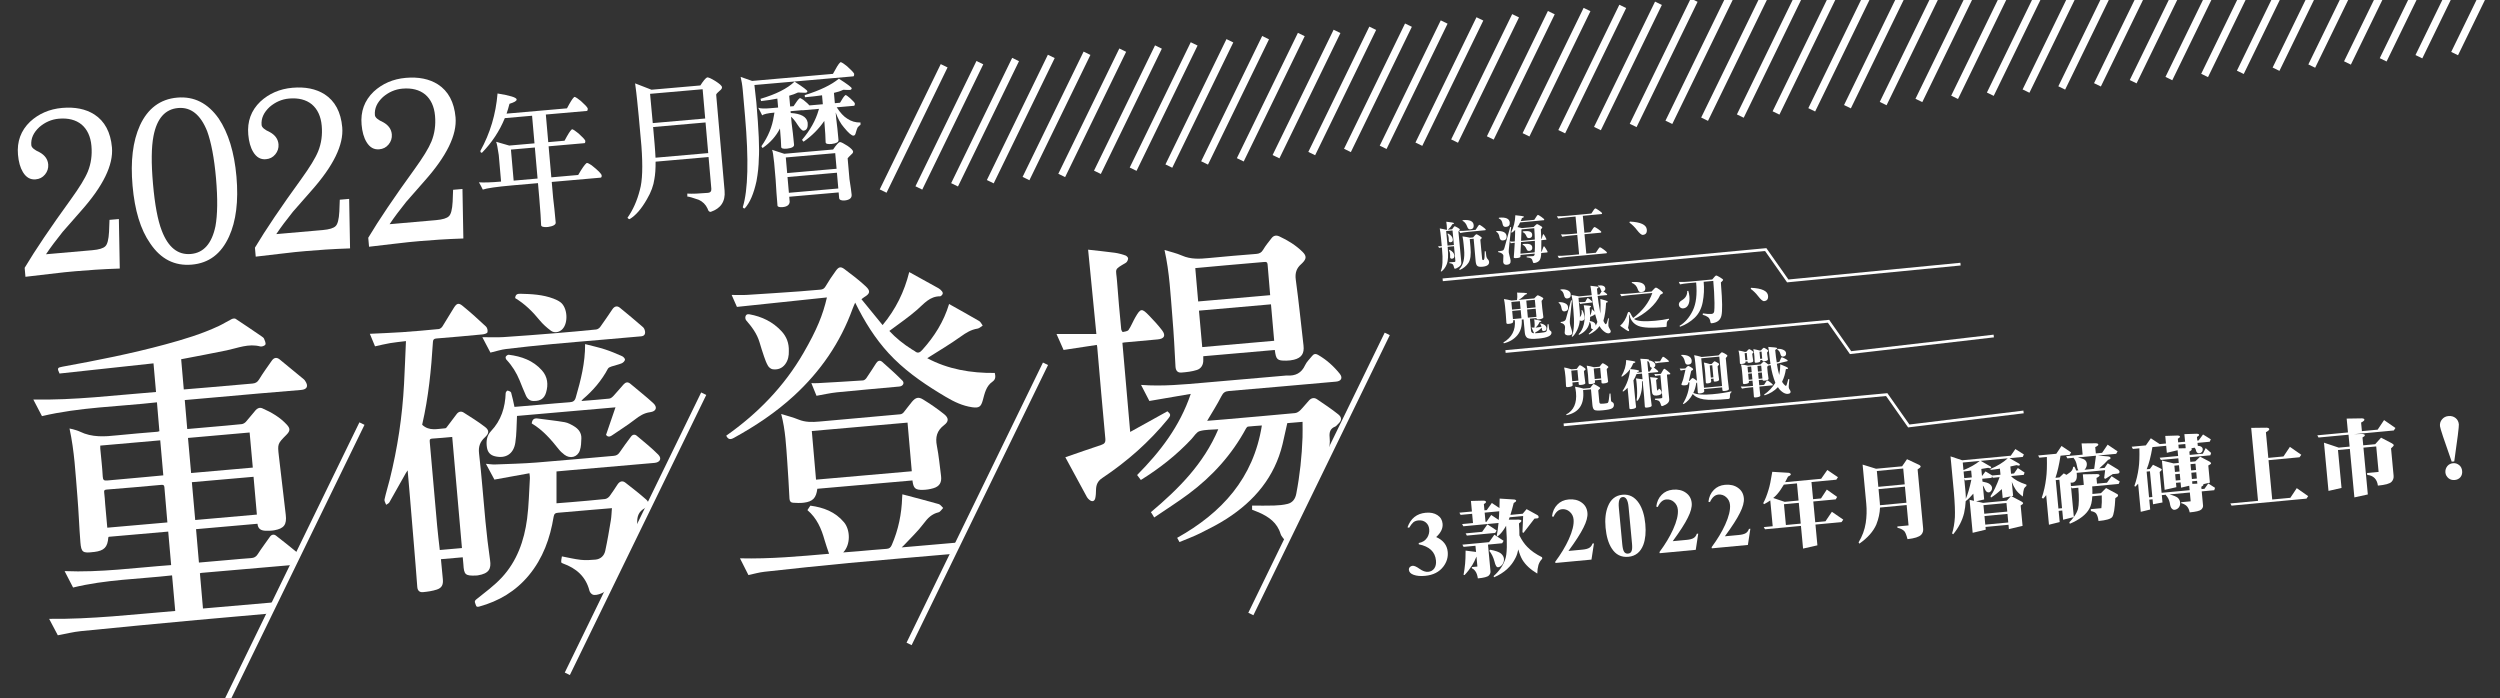 <?xml version="1.0" encoding="utf-8"?>
<!-- Generator: Adobe Illustrator 16.0.0, SVG Export Plug-In . SVG Version: 6.00 Build 0)  -->
<!DOCTYPE svg PUBLIC "-//W3C//DTD SVG 1.1//EN" "http://www.w3.org/Graphics/SVG/1.1/DTD/svg11.dtd">
<svg version="1.1" id="圖層_1" xmlns="http://www.w3.org/2000/svg" xmlns:xlink="http://www.w3.org/1999/xlink" x="0px" y="0px"
	 width="800px" height="223.5px" viewBox="0 0 800 223.5" enable-background="new 0 0 800 223.5" xml:space="preserve">
<rect x="0" y="0" width="800" height="223.5" fill="#333333" stroke="none"/>
<g>
	<g>
		<g>
			<path fill="#FFFFFF" d="M228.789,25.861c1.444,0.901,2.206,1.567,2.25,2.053c0.033,0.388-0.243,0.755-0.821,1.195
				c-0.572,0.492-0.936,0.866-1.042,1.168l2.693,30.776c0.296,3.397-1.182,5.629-4.43,6.745c-0.48,0.043-0.82-0.319-1.015-1.036
				c-0.6-1.317-1.563-2.259-2.846-2.833c-1.815-0.624-3.037-1.007-3.657-1.05c0.038-0.052,0.058-0.346,0.006-0.929
				c1.681,0.098,3.874,0.004,6.67-0.241c0.742-0.065,1.098-0.536,1.03-1.314L226.74,50.25l-16.951,1.484
				c0.024,2.297-0.119,4.167-0.391,5.61c-0.267,1.979-1.045,4.151-2.388,6.421c-1.754,3.088-3.594,5.206-5.521,6.352
				c-0.262,0.024-0.497-0.151-0.697-0.427c1.762-2.502,3.089-5.455,3.972-8.956c0.811-2.811,0.975-7.472,0.493-13.985
				c-0.688-7.862-1.16-12.761-1.366-14.603c-0.136-1.552-0.385-3.391-0.655-5.47l5.241,2.036l15.642-1.368
				c0.85-1.346,1.564-2.24,2.15-2.584C226.708,24.723,227.533,25.091,228.789,25.861z M208.885,39.39l16.778-1.468l-0.819-9.368
				l-16.821,1.471L208.885,39.39z M209.481,46.186c0.141,1.602,0.22,3.013,0.286,4.279l16.864-1.475l-0.858-9.806l-16.775,1.468
				L209.481,46.186z"/>
			<path fill="#FFFFFF" d="M271.091,21.23c1.29,1.159,2.018,1.926,2.23,2.349c0.042,0.484-0.063,0.788-0.232,0.852l-31.676,2.771
				l0.624,5.62c0.769,8.786,1.028,14.779,0.783,18.028c-0.031,2.156-0.264,4.523-0.741,7.109c-0.879,4.04-2.123,6.936-3.77,8.744
				c-0.354-0.019-0.541-0.148-0.61-0.437c1.682-5.429,1.934-15.136,0.711-29.116l-0.728-8.3c-0.147-1.698-0.403-3.095-0.68-4.244
				l3.68,1.292l25.864-2.263c1.057-2,1.79-3.19,2.281-3.624c0.04-0.052,0.123-0.108,0.252-0.12
				C269.443,20.004,270.142,20.433,271.091,21.23z M257.061,31.947c1.042,0.838,1.666,1.42,1.961,1.785l4.282-0.375l-0.251-2.864
				c-1.652,0.242-3.438,0.448-5.448,0.623c-0.057-0.142-0.078-0.385-0.103-0.675c4.886-1.505,8.56-3.292,10.94-5.263
				c2.704,1.722,4.072,2.775,4.1,3.066c-0.02,0.295-0.182,0.457-0.525,0.535c-0.747,0.017-1.455-0.02-2.163-0.055
				c-0.844,0.416-1.827,0.747-2.994,0.995l0.288,3.301l1.661-0.145c0.724-1.287,1.271-2.068,1.602-2.341
				c0.04-0.053,0.121-0.109,0.21-0.116c0.27,0.074,0.74,0.425,1.406,1.002c0.863,0.805,1.396,1.345,1.509,1.629
				c0.042,0.484-0.067,0.739-0.238,0.803l-5.548,0.485c1.123,1.76,2.237,2.935,3.354,3.62c1.267,0.867,2.666,1.283,4.247,1.243
				c0.026,0.291,0.007,0.586-0.018,0.784c-0.215,0.067-0.5,0.337-0.898,0.812c-0.148,0.306-0.366,0.865-0.599,1.715
				c-0.124,0.599-0.364,0.864-0.714,0.894c-0.567,0.05-1.613-0.837-3.096-2.665c-1.026-1.181-1.914-2.767-2.616-4.76l0.17,1.943
				c0.256,1.933,0.5,4.21,0.734,6.88c0.06,0.68-0.697,1.087-2.179,1.266c-1.224,0.107-1.896-0.029-1.938-0.515
				c-0.023-1.27-0.136-3.559-0.425-6.86c-1.719,2.498-3.899,4.743-6.639,6.647c-0.197-0.228-0.388-0.408-0.492-0.593
				c2.633-3.117,4.383-6.253,5.291-9.464c0.031-0.15,0.063-0.298,0.137-0.452l-5.33,0.467l-0.005-0.05l-3.758,0.33l0.052,0.582
				c3.319,0.2,5.125,1.214,5.423,3.096c0.05,0.583,0.001,1.027-0.057,1.375c-0.199,0.751-0.605,1.129-1.261,1.186
				c-0.437,0.038-1.064-0.591-1.978-1.978c-0.617-1.023-1.307-1.842-2.025-2.514l0.183,2.087c0.258,1.933,0.544,4.208,0.777,6.877
				c0.06,0.68-0.697,1.088-2.223,1.27c-1.223,0.107-1.852-0.033-1.895-0.519c-0.015-1.173-0.14-3.119-0.387-5.935
				c-1.238,2.456-3.083,4.526-5.489,6.204c-0.175,0.016-0.323-0.166-0.444-0.547c2.156-3.025,3.463-6.221,3.959-9.592
				c0.093-0.448,0.146-0.844,0.208-1.143l-0.131,0.013c-2.098,0.183-3.348,0.487-3.799,0.869c-0.376-0.797-0.799-1.593-1.269-2.432
				c0.771,0.274,2.051,0.31,3.887,0.149L249,34.413l-0.25-2.864c-1.601,0.336-3.339,0.586-5.213,0.798
				c-0.018-0.194-0.082-0.433-0.194-0.717c4.978-1.463,8.604-3.296,10.92-5.504c2.704,1.72,4.073,2.774,4.098,3.065
				c0.026,0.291-0.223,0.459-0.659,0.498c-0.972-0.013-1.766-0.041-2.342-0.089c-0.844,0.416-1.784,0.744-2.815,1.029l0.302,3.446
				l1.093-0.095c0.851-1.345,1.521-2.238,1.977-2.569c0.087-0.008,0.179,0.032,0.267,0.025
				C256.455,31.56,256.733,31.73,257.061,31.947z M250.956,49.21l15.64-1.369c1.014-1.506,1.736-2.304,2.168-2.391
				c0.398,0.014,1.229,0.432,2.488,1.25c1.125,0.781,1.708,1.415,1.742,1.804c0.024,0.291-0.167,0.601-0.58,0.931
				c-0.647,0.644-1.056,1.021-1.169,1.226l0.583,6.649c0.398,2.56,0.632,4.203,0.698,4.979c0.094,1.067-0.646,1.67-2.127,1.849
				c-1.135,0.1-1.772-0.138-1.867-0.716l-0.161-1.845l-15.816,1.384l0.146,1.65c-0.091,0.988-0.878,1.545-2.275,1.667
				c-0.874,0.077-1.414-0.071-1.615-0.346c-0.25-2.865-0.449-5.636-0.599-8.361l-0.479-5.485c-0.248-2.327-0.459-3.728-0.672-4.148
				L250.956,49.21z M267.707,54.005l-0.438-5l-15.815,1.383l0.438,5L267.707,54.005z M268.259,60.315l-0.441-5.049l-15.814,1.384
				l0.44,5.048L268.259,60.315z"/>
		</g>
	</g>
	<g>
		
			<line fill="none" stroke="#FFFFFF" stroke-width="1.81" stroke-miterlimit="10" x1="115.825" y1="135.548" x2="72.176" y2="225.189"/>
	</g>
	<g>
		
			<line fill="none" stroke="#FFFFFF" stroke-width="1.81" stroke-miterlimit="10" x1="225.19" y1="125.982" x2="181.541" y2="215.618"/>
	</g>
	<g>
		
			<line fill="none" stroke="#FFFFFF" stroke-width="1.81" stroke-miterlimit="10" x1="334.556" y1="116.412" x2="290.907" y2="206.053"/>
	</g>
	<g>
		
			<line fill="none" stroke="#FFFFFF" stroke-width="1.81" stroke-miterlimit="10" x1="443.921" y1="106.844" x2="400.27" y2="196.482"/>
	</g>
	<g>
		<path fill="#FFFFFF" d="M38.326,85.934c-5.614,0.186-10.321,0.522-14.068,0.85c-1.772,0.156-4.634,0.405-8.436,0.891
			c-4.894,0.58-7.476,0.883-7.68,0.9l-0.251-2.876c3.413-5.716,8.336-13.01,14.829-21.97c2.694-3.745,4.5-6.648,5.403-8.863
			c1.017-2.53,1.396-5.232,1.137-8.185c-0.265-3.029-1.356-5.297-3.136-6.82c-1.849-1.519-4.309-2.14-7.306-1.878
			c-2.383,0.209-4.43,1.151-6.218,2.679c-1.904,1.771-2.767,3.675-2.583,5.794c0.067,0.758,0.957,1.52,2.67,2.284
			c1.661,0.922,2.599,2.213,2.743,3.878c0.106,1.213-0.278,2.313-1.021,3.218c-0.808,0.986-1.798,1.455-3.023,1.563
			c-1.634,0.142-3.001-0.577-4.049-2.315c-0.879-1.451-1.385-3.312-1.584-5.583c-0.364-4.164,0.904-7.707,3.88-10.561
			c2.732-2.527,6.169-4.049,10.256-4.406c4.089-0.357,7.514,0.335,10.274,2.076c3.347,2.147,5.237,5.72,5.661,10.565
			c0.49,5.6-2.827,12.375-9.893,20.317c-3.062,3.47-4.996,5.7-5.869,6.69c-2.104,2.626-3.889,4.995-5.344,7.181l14.854-1.3
			c2.11-0.185,3.515-0.612,4.145-1.278c0.635-0.588,1.047-2.151,1.176-4.603l0.145-3.826l2.999-0.263L38.326,85.934z"/>
		<path fill="#FFFFFF" d="M73.294,75.704c-2.533,5.561-6.464,8.5-11.917,8.977c-5.45,0.476-9.899-1.729-13.292-6.769
			c-3.136-4.457-4.979-10.625-5.667-18.499c-0.684-7.797,0.062-14.193,2.362-19.277c2.48-5.403,6.473-8.422,11.923-8.9
			c5.452-0.476,9.839,1.809,13.287,6.695c3.082,4.612,4.993,10.776,5.677,18.573C76.355,64.377,75.541,70.78,73.294,75.704z
			 M66.296,41.991c-2.114-5.307-5.213-7.781-9.303-7.425c-4.156,0.364-6.778,3.339-7.868,8.929
			c-0.712,3.646-0.744,8.76-0.167,15.346c0.577,6.584,1.497,11.615,2.822,15.006c2.045,5.314,5.144,7.79,9.3,7.426
			c4.088-0.357,6.711-3.333,7.871-8.926c0.648-3.566,0.75-8.685,0.173-15.271C68.549,50.49,67.56,45.466,66.296,41.991z"/>
		<path fill="#FFFFFF" d="M112.018,79.488c-5.617,0.186-10.324,0.521-14.071,0.85c-1.771,0.153-4.633,0.403-8.434,0.889
			c-4.895,0.582-7.476,0.882-7.68,0.901l-0.252-2.876c3.415-5.715,8.336-13.012,14.832-21.97c2.691-3.745,4.499-6.649,5.401-8.864
			c1.016-2.53,1.396-5.233,1.138-8.185c-0.266-3.028-1.355-5.296-3.138-6.82c-1.849-1.516-4.307-2.14-7.302-1.878
			c-2.385,0.21-4.431,1.151-6.219,2.68c-1.905,1.77-2.769,3.675-2.583,5.793c0.065,0.758,0.956,1.519,2.671,2.286
			c1.66,0.92,2.598,2.213,2.741,3.878c0.106,1.211-0.278,2.313-1.021,3.217c-0.807,0.986-1.796,1.453-3.021,1.561
			c-1.637,0.144-3.003-0.576-4.048-2.315c-0.883-1.447-1.389-3.312-1.587-5.581c-0.364-4.164,0.903-7.708,3.881-10.562
			c2.731-2.527,6.169-4.049,10.255-4.406c4.089-0.358,7.514,0.334,10.274,2.076c3.348,2.148,5.238,5.72,5.661,10.565
			c0.491,5.602-2.829,12.377-9.893,20.316c-3.062,3.472-4.994,5.702-5.869,6.691c-2.104,2.626-3.888,4.994-5.344,7.18l14.853-1.298
			c2.111-0.186,3.515-0.613,4.146-1.277c0.634-0.591,1.047-2.151,1.176-4.604l0.146-3.827l2.998-0.262L112.018,79.488z"/>
		<path fill="#FFFFFF" d="M148.275,76.316c-5.615,0.185-10.321,0.521-14.068,0.847c-1.771,0.157-4.635,0.406-8.435,0.891
			c-4.895,0.581-7.477,0.883-7.68,0.9l-0.253-2.875c3.414-5.714,8.336-13.01,14.831-21.969c2.692-3.743,4.5-6.649,5.401-8.863
			c1.018-2.529,1.396-5.232,1.139-8.186c-0.266-3.029-1.356-5.298-3.138-6.818c-1.849-1.518-4.306-2.141-7.305-1.88
			c-2.384,0.21-4.431,1.151-6.218,2.68c-1.905,1.77-2.767,3.674-2.583,5.795c0.066,0.756,0.956,1.519,2.671,2.283
			c1.659,0.922,2.597,2.214,2.742,3.878c0.105,1.212-0.278,2.314-1.021,3.219c-0.807,0.985-1.796,1.453-3.022,1.561
			c-1.633,0.144-3.001-0.576-4.047-2.316c-0.881-1.449-1.387-3.309-1.585-5.582c-0.364-4.163,0.902-7.706,3.88-10.562
			c2.732-2.527,6.17-4.049,10.255-4.405c4.089-0.359,7.514,0.334,10.274,2.076c3.348,2.147,5.238,5.72,5.661,10.563
			c0.49,5.602-2.829,12.376-9.893,20.317c-3.062,3.472-4.995,5.7-5.869,6.69c-2.104,2.626-3.889,4.995-5.344,7.181l14.854-1.299
			c2.111-0.184,3.516-0.611,4.146-1.278c0.634-0.587,1.047-2.151,1.175-4.604l0.145-3.825l2.998-0.263L148.275,76.316z"/>
		<path fill="#FFFFFF" d="M165.327,31.818c0.042,0.474-0.738,0.925-2.292,1.397c-0.29,1.125-0.586,2.158-0.933,3.145l19.328-1.69
			c1.035-1.958,1.753-3.122,2.232-3.547c0.04-0.05,0.121-0.107,0.249-0.118c0.354,0.113,1.036,0.533,1.968,1.313
			c1.263,1.134,1.974,1.886,2.187,2.346c0.042,0.475-0.062,0.771-0.229,0.834l-13.17,1.152l0.772,8.837l5.216-0.458
			c1.036-1.956,1.753-3.121,2.233-3.546c0.038-0.052,0.12-0.106,0.248-0.116c0.355,0.111,1.037,0.53,1.967,1.312
			c1.264,1.132,1.976,1.885,2.188,2.346c0.041,0.474-0.067,0.723-0.233,0.785l-11.502,1.007l0.869,9.929l8.595-0.752
			c1.197-2.068,2.077-3.34,2.682-3.825c0.085-0.008,0.218,0.029,0.389,0.013c0.359,0.16,0.769,0.412,1.225,0.706
			c2.083,1.639,3.171,2.74,3.218,3.262c0.041,0.476-0.113,0.682-0.369,0.702l-15.607,1.366l0.448,5.13
			c0.275,2.178,0.543,4.741,0.817,7.876c0.06,0.663-0.801,1.17-2.504,1.416c-1.368,0.12-2.121-0.103-2.163-0.577
			c-0.055-1.624-0.214-4.434-0.58-8.614l-0.424-4.846l-8.125,0.71c-5.132,0.449-8.321,0.92-9.533,1.361
			c-0.37-0.781-0.782-1.56-1.238-2.332c1.56,0.102,3.924,0.039,7.088-0.238l-0.744-8.505c-0.336-2.364-0.632-3.773-0.844-4.234
			l4.198,1.212l8.083-0.706l-0.774-8.838l-8.723,0.764c-1.703,4.17-4.142,7.831-7.304,11.075c-0.343,0.03-0.487-0.148-0.524-0.578
			c3.126-5.636,4.959-11.777,5.501-18.385C163.234,30.564,165.273,31.199,165.327,31.818z M171.153,47.201l-7.654,0.669l0.87,9.931
			l7.654-0.668L171.153,47.201z"/>
	</g>
	<g>
		
			<line fill="none" stroke="#FFFFFF" stroke-width="2.428" stroke-miterlimit="10" x1="302.128" y1="21.046" x2="282.604" y2="61.142"/>
		
			<line fill="none" stroke="#FFFFFF" stroke-width="2.428" stroke-miterlimit="10" x1="313.558" y1="20.046" x2="294.031" y2="60.144"/>
		
			<line fill="none" stroke="#FFFFFF" stroke-width="2.428" stroke-miterlimit="10" x1="324.986" y1="19.046" x2="305.461" y2="59.143"/>
		
			<line fill="none" stroke="#FFFFFF" stroke-width="2.428" stroke-miterlimit="10" x1="336.414" y1="18.046" x2="316.891" y2="58.144"/>
		
			<line fill="none" stroke="#FFFFFF" stroke-width="2.428" stroke-miterlimit="10" x1="347.844" y1="17.045" x2="328.319" y2="57.143"/>
		
			<line fill="none" stroke="#FFFFFF" stroke-width="2.428" stroke-miterlimit="10" x1="359.272" y1="16.046" x2="339.747" y2="56.144"/>
		
			<line fill="none" stroke="#FFFFFF" stroke-width="2.428" stroke-miterlimit="10" x1="370.7" y1="15.046" x2="351.176" y2="55.143"/>
		
			<line fill="none" stroke="#FFFFFF" stroke-width="2.428" stroke-miterlimit="10" x1="382.13" y1="14.047" x2="362.604" y2="54.144"/>
		
			<line fill="none" stroke="#FFFFFF" stroke-width="2.428" stroke-miterlimit="10" x1="393.561" y1="13.046" x2="374.032" y2="53.144"/>
		
			<line fill="none" stroke="#FFFFFF" stroke-width="2.428" stroke-miterlimit="10" x1="404.989" y1="12.047" x2="385.464" y2="52.142"/>
		
			<line fill="none" stroke="#FFFFFF" stroke-width="2.428" stroke-miterlimit="10" x1="416.419" y1="11.046" x2="396.893" y2="51.144"/>
		
			<line fill="none" stroke="#FFFFFF" stroke-width="2.428" stroke-miterlimit="10" x1="427.848" y1="10.045" x2="408.322" y2="50.143"/>
		
			<line fill="none" stroke="#FFFFFF" stroke-width="2.428" stroke-miterlimit="10" x1="439.275" y1="9.047" x2="419.751" y2="49.144"/>
		
			<line fill="none" stroke="#FFFFFF" stroke-width="2.428" stroke-miterlimit="10" x1="450.703" y1="8.046" x2="431.181" y2="48.144"/>
		
			<line fill="none" stroke="#FFFFFF" stroke-width="2.428" stroke-miterlimit="10" x1="462.133" y1="7.047" x2="442.607" y2="47.145"/>
		
			<line fill="none" stroke="#FFFFFF" stroke-width="2.428" stroke-miterlimit="10" x1="473.563" y1="6.047" x2="454.036" y2="46.144"/>
		
			<line fill="none" stroke="#FFFFFF" stroke-width="2.428" stroke-miterlimit="10" x1="484.99" y1="5.048" x2="465.466" y2="45.145"/>
		
			<line fill="none" stroke="#FFFFFF" stroke-width="2.428" stroke-miterlimit="10" x1="496.42" y1="4.047" x2="476.895" y2="44.145"/>
		
			<line fill="none" stroke="#FFFFFF" stroke-width="2.428" stroke-miterlimit="10" x1="507.849" y1="3.048" x2="488.323" y2="43.143"/>
		
			<line fill="none" stroke="#FFFFFF" stroke-width="2.428" stroke-miterlimit="10" x1="519.279" y1="2.047" x2="499.752" y2="42.146"/>
		
			<line fill="none" stroke="#FFFFFF" stroke-width="2.428" stroke-miterlimit="10" x1="530.707" y1="1.048" x2="511.181" y2="41.144"/>
		
			<line fill="none" stroke="#FFFFFF" stroke-width="2.428" stroke-miterlimit="10" x1="542.136" y1="0.048" x2="522.611" y2="40.145"/>
		
			<line fill="none" stroke="#FFFFFF" stroke-width="2.428" stroke-miterlimit="10" x1="553.564" y1="-0.952" x2="534.041" y2="39.145"/>
		
			<line fill="none" stroke="#FFFFFF" stroke-width="2.428" stroke-miterlimit="10" x1="564.993" y1="-1.952" x2="545.469" y2="38.146"/>
		
			<line fill="none" stroke="#FFFFFF" stroke-width="2.428" stroke-miterlimit="10" x1="576.422" y1="-2.952" x2="556.897" y2="37.145"/>
		
			<line fill="none" stroke="#FFFFFF" stroke-width="2.428" stroke-miterlimit="10" x1="587.852" y1="-3.952" x2="568.325" y2="36.146"/>
		
			<line fill="none" stroke="#FFFFFF" stroke-width="2.428" stroke-miterlimit="10" x1="599.28" y1="-4.953" x2="579.755" y2="35.145"/>
		
			<line fill="none" stroke="#FFFFFF" stroke-width="2.428" stroke-miterlimit="10" x1="610.709" y1="-5.952" x2="591.184" y2="34.145"/>
		
			<line fill="none" stroke="#FFFFFF" stroke-width="2.428" stroke-miterlimit="10" x1="622.138" y1="-6.952" x2="602.612" y2="33.146"/>
		
			<line fill="none" stroke="#FFFFFF" stroke-width="2.428" stroke-miterlimit="10" x1="633.566" y1="-7.952" x2="614.041" y2="32.145"/>
		
			<line fill="none" stroke="#FFFFFF" stroke-width="2.428" stroke-miterlimit="10" x1="644.993" y1="-8.951" x2="625.471" y2="31.146"/>
		
			<line fill="none" stroke="#FFFFFF" stroke-width="2.428" stroke-miterlimit="10" x1="656.424" y1="-9.951" x2="636.899" y2="30.146"/>
		
			<line fill="none" stroke="#FFFFFF" stroke-width="2.428" stroke-miterlimit="10" x1="667.852" y1="-10.951" x2="648.326" y2="29.147"/>
		
			<line fill="none" stroke="#FFFFFF" stroke-width="2.428" stroke-miterlimit="10" x1="679.281" y1="-11.951" x2="659.756" y2="28.145"/>
		
			<line fill="none" stroke="#FFFFFF" stroke-width="2.428" stroke-miterlimit="10" x1="690.71" y1="-12.95" x2="671.185" y2="27.146"/>
		
			<line fill="none" stroke="#FFFFFF" stroke-width="2.428" stroke-miterlimit="10" x1="702.141" y1="-13.95" x2="682.614" y2="26.146"/>
		
			<line fill="none" stroke="#FFFFFF" stroke-width="2.428" stroke-miterlimit="10" x1="713.568" y1="-14.951" x2="694.041" y2="25.146"/>
		
			<line fill="none" stroke="#FFFFFF" stroke-width="2.428" stroke-miterlimit="10" x1="724.998" y1="-15.951" x2="705.473" y2="24.147"/>
		
			<line fill="none" stroke="#FFFFFF" stroke-width="2.428" stroke-miterlimit="10" x1="736.428" y1="-16.951" x2="716.902" y2="23.146"/>
		
			<line fill="none" stroke="#FFFFFF" stroke-width="2.428" stroke-miterlimit="10" x1="747.855" y1="-17.951" x2="728.331" y2="22.147"/>
		
			<line fill="none" stroke="#FFFFFF" stroke-width="2.428" stroke-miterlimit="10" x1="759.282" y1="-18.949" x2="739.76" y2="21.148"/>
		
			<line fill="none" stroke="#FFFFFF" stroke-width="2.428" stroke-miterlimit="10" x1="770.713" y1="-19.951" x2="751.188" y2="20.148"/>
		
			<line fill="none" stroke="#FFFFFF" stroke-width="2.428" stroke-miterlimit="10" x1="782.142" y1="-20.951" x2="762.616" y2="19.148"/>
		
			<line fill="none" stroke="#FFFFFF" stroke-width="2.428" stroke-miterlimit="10" x1="793.571" y1="-21.95" x2="774.046" y2="18.147"/>
		
			<line fill="none" stroke="#FFFFFF" stroke-width="2.428" stroke-miterlimit="10" x1="805" y1="-22.95" x2="785.475" y2="17.147"/>
	</g>
</g>
<g>
	<path fill="#FFFFFF" d="M54.766,180.828c-0.316-3.633-0.62-7.116-0.934-10.717c-6.42,0.562-12.732,1.113-19.025,1.662
		c-0.063,0.092-0.145,0.154-0.148,0.223c-0.226,3.095-1.315,4.229-4.454,4.626c-0.121,0.017-0.243,0.017-0.363,0.03
		c-3.321,0.418-3.857,0.102-4.114-3.094c-0.396-4.912-0.553-9.845-0.966-14.758c-0.605-7.197-0.934-14.431-2.521-21.678
		c0.411,0.087,0.75,0.131,1.068,0.23c0.771,0.244,1.574,0.433,2.294,0.785c3.852,1.883,7.878,1.598,11.96,1.159
		c4.258-0.458,8.534-0.759,12.803-1.133c0.155-0.013,0.308-0.08,0.64-0.17c-0.256-3.024-0.512-6.054-0.783-9.251
		c-12.32,1.384-24.64,1.552-36.794,4.418c-0.834-1.6-1.739-3.338-2.771-5.32c13.244,0.274,26.178-1.387,39.268-2.404
		c-0.277-3.155-0.542-6.156-0.805-9.164c-10.134,1.098-20.126,2.179-30.075,3.256c-0.799-1.721-0.717-1.889,1.004-2.201
		c11.03-2.005,22.024-4.182,32.852-7.117c5.854-1.586,11.659-3.328,17.166-5.916c1.389-0.652,2.687-1.493,4.061-2.178
		c0.356-0.178,0.97-0.287,1.252-0.102c2.84,1.857,5.639,3.779,8.44,5.695c0.263,0.179,0.569,0.404,0.676,0.677
		c0.234,0.604,0.611,1.341,0.436,1.853c-0.127,0.369-1.135,0.76-1.612,0.63c-3.782-1.024-7.224,0.507-10.782,1.249
		c-4.79,0.997-9.604,1.877-14.566,2.838c0.271,3.113,0.547,6.311,0.838,9.669c2.775-0.229,5.458-0.446,8.139-0.679
		c4.591-0.398,9.178-0.823,13.77-1.2c0.991-0.081,1.632-0.403,2.191-1.33c1.25-2.073,2.693-4.032,4.079-6.024
		c0.683-0.979,1.565-1.135,2.495-0.381c2.601,2.107,5.174,4.244,7.752,6.379c0.183,0.149,0.318,0.362,0.453,0.563
		c1.081,1.607,0.575,2.672-1.34,2.833c-4.39,0.366-8.781,0.721-13.169,1.104c-7.971,0.696-15.94,1.412-24.058,2.131
		c0.26,3.041,0.52,6.078,0.794,9.271c2.641-0.23,5.198-0.454,7.757-0.682c3.22-0.284,6.441-0.547,9.656-0.887
		c0.475-0.051,1.019-0.375,1.346-0.738c1.081-1.197,2.052-2.494,3.115-3.709c0.566-0.647,1.316-0.981,2.184-0.6
		c2.91,1.28,5.638,2.852,7.811,5.225c1.149,1.258,1.083,2.013-0.121,3.229c-2.856,2.888-2.875,2.89-2.426,6.812
		c0.72,6.263,1.465,12.523,2.2,18.783c0.37,3.144-0.521,4.395-3.658,4.963c-0.902,0.164-1.847,0.174-2.769,0.152
		c-1.381-0.033-2.468-0.521-2.616-2.234c-6.562,0.576-13.058,1.147-19.663,1.729c0.313,3.604,0.613,7.088,0.923,10.688
		c3.442-0.301,6.812-0.596,10.18-0.887c2.174-0.188,4.347-0.404,6.523-0.543c0.965-0.062,1.585-0.408,2.131-1.266
		c1.213-1.907,2.599-3.703,3.887-5.564c0.536-0.773,1.313-0.832,1.909-0.382c2.281,1.726,4.485,3.556,6.716,5.351
		c0.091,0.074,0.184,0.174,0.224,0.281c0.299,0.803-1.611,3.785-2.475,3.86c-9.42,0.817-18.84,1.631-28.261,2.448
		c-0.115,0.011-0.229,0.054-0.519,0.123c0.322,3.709,0.644,7.426,0.979,11.283c7.617-0.662,15.129-1.313,22.867-1.983
		c-0.596,1.208-1.063,2.267-1.644,3.255c-0.153,0.262-0.656,0.409-1.013,0.441c-7.366,0.666-14.738,1.279-22.103,1.963
		c-12.391,1.154-24.781,2.316-37.163,3.561c-2.44,0.243-4.844,0.863-7.395,1.332c-0.861-1.628-1.792-3.39-2.781-5.262
		c13.573,0.156,26.91-1.424,40.353-2.52c-0.346-3.896-0.673-7.582-1.012-11.39c-10.619,1.196-21.24,1.327-31.676,3.89
		c-0.866-1.68-1.761-3.412-2.714-5.258C32.136,183.244,43.348,181.654,54.766,180.828z M62.467,166.402
		c6.702-0.59,13.198-1.162,19.733-1.735c-0.363-4.121-0.713-8.081-1.066-12.095c-6.67,0.584-13.171,1.152-19.736,1.727
		C61.757,158.361,62.107,162.326,62.467,166.402z M53.563,167.178c-0.324-3.826-0.64-7.56-0.957-11.293
		c-0.057-0.67-0.357-0.787-1.052-0.723c-5.787,0.541-11.578,1.029-17.372,1.492c-0.773,0.062-0.945,0.299-0.832,1.051
		c0.173,1.154,0.199,2.333,0.301,3.5c0.222,2.521,0.45,5.044,0.684,7.654C40.792,168.294,47.133,167.74,53.563,167.178z
		 M61.154,151.367c6.65-0.586,13.168-1.159,19.743-1.738c-0.35-3.871-0.682-7.537-1.016-11.23c-6.702,0.592-13.19,1.164-19.724,1.74
		C60.498,143.969,60.82,147.609,61.154,151.367z M51.278,140.908c-6.49,0.568-12.815,1.123-19.192,1.682
		c0,0.424-0.022,0.703,0.003,0.979c0.272,2.972,0.634,5.938,0.789,8.916c0.059,1.127,0.415,1.371,1.427,1.272
		c4.056-0.39,8.116-0.733,12.173-1.101c1.91-0.172,3.818-0.356,5.783-0.541C51.931,148.352,51.615,144.745,51.278,140.908z"/>
	<path fill="#FFFFFF" d="M120.007,110.827c-0.572-1.383-1.125-2.722-1.658-4.012c3.452-0.169,6.9-0.287,10.34-0.521
		c3.91-0.267,7.815-0.617,11.716-0.999c0.422-0.041,0.929-0.453,1.173-0.835c1.262-1.977,2.418-4.022,3.68-6
		c0.896-1.406,1.498-1.622,2.747-0.604c2.596,2.114,5.083,4.368,7.526,6.657c0.403,0.377,0.615,1.301,0.45,1.826
		c-0.113,0.361-1.019,0.611-1.593,0.667c-4.907,0.473-9.818,0.91-14.731,1.304c-0.77,0.062-1.073,0.337-1.118,1.07
		c-0.549,8.884-1.415,17.728-3.426,26.421c-0.018,0.074,0.013,0.159,0.011,0.145c2.239,2.107,4.871,1.273,7.396,1.097
		c0.259-0.019,0.513-0.453,0.725-0.728c0.98-1.285,1.929-2.596,2.924-3.869c0.575-0.736,1.4-0.94,2.169-0.45
		c2.342,1.493,4.719,2.957,6.91,4.653c1.369,1.062,1.267,2.058-0.049,3.262c-1.565,1.436-2.169,2.953-1.903,5.215
		c0.848,7.223,1.341,14.484,2.049,21.723c0.405,4.145,0.876,8.284,1.475,12.402c0.391,2.686-0.247,4.271-3.914,4.865
		c-0.198,0.031-0.401,0.045-0.604,0.053c-3.421,0.13-3.838-0.254-4.026-3.643c-0.039-0.684-0.124-1.362-0.202-2.196
		c-2.315,0.202-4.578,0.399-6.976,0.61c0.21,2.207,0.401,4.283,0.606,6.358c0.174,1.757-0.275,2.812-1.886,3.349
		c-1.433,0.479-2.978,0.697-4.489,0.84c-1.033,0.098-1.714-0.461-1.801-1.657c-0.324-4.474-0.701-8.942-1.068-13.414
		c-0.457-5.558-0.922-11.114-1.389-16.673c-0.195-2.334-0.403-4.668-0.626-7.232c-0.255,0.383-0.429,0.607-0.565,0.854
		c-1.761,3.134-3.501,6.279-5.292,9.396c-0.196,0.343-0.674,0.521-1.021,0.772c-0.189-0.568-0.638-1.195-0.527-1.699
		c0.464-2.135,1.127-4.225,1.657-6.344c2.52-10.072,4.052-20.295,4.598-30.661c0.234-4.478,0.401-8.958,0.609-13.68
		c-1.834,0.228-3.462,0.373-5.066,0.646C123.249,110.061,121.685,110.461,120.007,110.827z M144.71,139.825
		c-2.232,0.19-4.278,0.401-6.329,0.521c-0.75,0.045-0.937,0.234-0.865,1.016c0.814,8.965,1.571,17.936,2.372,26.9
		c0.229,2.561,0.555,5.112,0.844,7.74c2.411-0.213,4.686-0.413,7.091-0.625C146.786,163.529,145.755,151.762,144.71,139.825z"/>
	<path fill="#FFFFFF" d="M367.797,128.311c-0.797-1.539-1.722-3.322-2.663-5.141c6.872,0.521,13.638-0.139,20.407-0.73
		c8.655-0.758,17.313-1.51,25.972-2.264c0.121-0.01,0.243-0.02,0.364-0.01c2.651,0.173,4.59-0.76,5.755-3.311
		c0.506-1.108,1.498-1.994,2.268-2.981c0.503-0.647,1.115-0.748,1.813-0.351c2.739,1.565,5.054,3.644,7.015,6.088
		c1.031,1.287,0.47,2.365-1.174,2.51c-11.435,1.01-22.866,2.039-34.303,3.001c-1.22,0.103-1.814,0.511-2.387,1.642
		c-1.347,2.654-2.97,5.17-4.571,7.898c1.792-0.146,3.535-0.28,5.278-0.432c7.607-0.666,15.217-1.317,22.819-2.035
		c0.59-0.055,1.243-0.465,1.68-0.899c1.001-0.995,1.868-2.122,2.825-3.164c0.718-0.782,1.638-0.993,2.522-0.394
		c2.3,1.558,4.624,3.098,6.791,4.828c1.305,1.041,1.152,2.057-0.07,3.162c-0.3,0.271-0.555,0.662-0.906,0.795
		c-1.634,0.617-1.909,1.957-1.751,3.404c0.398,3.655-1.052,6.756-2.621,9.897c-3.672,7.346-7.229,14.75-10.839,22.129
		c-0.14,0.284-0.319,0.548-0.686,1.166c-0.606-0.854-1.313-1.468-1.538-2.226c-1.069-3.617-3.765-5.521-6.981-6.928
		c-0.7-0.306-1.42-0.566-2.146-0.855c0-0.527,0-1.034,0-1.323c2.404,0,4.739,0.06,7.07-0.021c1.443-0.052,2.916-0.17,4.308-0.524
		c1.567-0.397,2.436-1.565,2.753-3.209c1.157-5.97,1.792-11.994,2.009-18.065c0.056-1.607,0.008-3.218,0.008-4.98
		c-1.634,0.139-3.265,0.275-4.886,0.414c-0.509,2.271-0.975,4.484-1.501,6.684c-2.534,10.563-9.008,18.212-17.946,23.95
		c-2.683,1.721-5.551,3.17-8.41,4.594c-2.129,1.062-4.378,1.878-6.637,2.831c-0.266-0.486-0.493-0.898-0.743-1.355
		c14.265-7.99,24.413-19.024,27.104-35.951c-1.646,0.121-3.041,0.199-4.429,0.354c-0.237,0.027-0.509,0.352-0.645,0.604
		c-4.521,8.371-10.752,15.26-18.335,20.92c-3.495,2.609-7.197,4.941-11.044,7.563c-0.25-0.423-0.387-0.666-0.536-0.904
		c-0.149-0.236-0.309-0.469-0.523-0.793c8.819-7.426,16.883-15.461,21.568-26.539c-2.105,0.176-4.127,0.067-5.959,0.604
		c-1.038,0.305-1.786,1.646-2.633,2.551c-4.759,5.078-10.168,9.346-16.191,13.08c-0.402-0.535-0.779-1.035-1.194-1.588
		c7.376-7.445,13.646-15.542,17.168-25.965C376.522,126.813,372.27,127.542,367.797,128.311z"/>
	<path fill="#FFFFFF" d="M303.707,97.283c3.313,1.863,6.495,3.615,9.628,5.451c0.489,0.288,0.757,0.959,1.127,1.453
		c-0.544,0.335-1.058,0.879-1.641,0.969c-2.058,0.317-3.67,1.317-5.351,2.526c-3.462,2.491-7.163,4.65-10.753,6.937
		c6.592,3.531,13.932,4.813,21.617,4.723c0.26,1.152,0.319,2.057-0.774,2.819c-2.022,1.409-2.463,3.72-3.059,5.899
		c-0.579,2.119-1.202,2.568-3.385,2.262c-3.065-0.432-5.8-1.745-8.417-3.293c-5.928-3.508-11.646-7.311-16.583-12.176
		c-4.662-4.595-8.264-9.941-11.285-15.709c-0.355-0.677-0.695-1.362-1.176-2.307c-0.332,0.782-0.6,1.338-0.808,1.915
		c-3.926,10.875-10.292,20.094-18.787,27.9c-5.816,5.348-12.331,9.668-19.226,13.472c-1.132,0.625-1.839,0.534-2.443-0.708
		c10.066-7.081,18.513-15.74,24.705-26.447c4.319-7.469,6.226-12.201,7.518-17.79c-9.599,1.009-19.082,2.006-28.799,3.028
		c-0.477-1.08-1.104-2.501-1.688-3.826c1.688,0,3.298,0.082,4.896-0.015c5.648-0.342,11.293-0.733,16.938-1.13
		c2.175-0.153,4.345-0.396,6.521-0.546c0.799-0.055,1.272-0.326,1.704-1.066c0.995-1.708,2.109-3.353,3.271-4.955
		c0.922-1.273,1.544-1.458,2.755-0.561c2.361,1.749,4.701,3.553,6.85,5.549c1.598,1.484,1.335,2.351-0.543,3.445
		c-0.235,0.137-0.44,0.328-0.856,0.64c2.254,2.762,4.461,5.464,6.766,8.288c4.249-5.107,6.957-10.688,8.523-16.967
		c3.161,1.743,6.279,3.449,9.379,5.187c0.412,0.231,0.787,0.582,1.087,0.954c0.485,0.605,0.256,1.127-0.343,1.529
		c-0.064,0.044-0.147,0.09-0.223,0.089c-3.313-0.032-5.143,2.338-7.354,4.283c-2.779,2.443-5.881,4.517-8.912,6.803
		c2.021,2.199,4.542,4.229,7.309,5.965c0.274,0.172,0.588,0.293,0.83,0.5c0.978,0.838,1.651,0.439,2.408-0.401
		C298.971,107.711,301.989,102.976,303.707,97.283z"/>
	<path fill="#FFFFFF" d="M169.42,151.439c-3.809,0.69-7.443,1.351-11.209,2.033c-0.785-1.461-1.699-3.162-2.717-5.057
		c1.074,0.085,2.008,0.251,2.934,0.216c4.443-0.17,8.893-0.278,13.323-0.624c8.218-0.64,16.422-1.441,24.636-2.134
		c0.899-0.076,1.427-0.417,1.923-1.159c1.144-1.712,2.398-3.349,3.619-5.009c0.499-0.679,1.21-0.789,1.805-0.29
		c2.346,1.969,4.747,3.889,6.9,6.055c1.244,1.25,0.584,2.5-1.197,2.656c-8.975,0.788-17.953,1.557-26.929,2.333
		c-1.403,0.122-2.805,0.254-4.428,0.401c0,3.383,0,6.718,0,10.191c1.467-0.113,3.062-0.227,4.653-0.365
		c3.623-0.313,7.249-0.607,10.864-0.996c0.53-0.059,1.146-0.492,1.485-0.935c0.908-1.187,1.681-2.476,2.52-3.714
		c0.665-0.982,1.53-1.369,2.547-0.572c2.251,1.764,4.52,3.516,6.66,5.406c0.988,0.875,0.892,2.053-0.282,2.643
		c-2.298,1.152-2.763,2.922-2.594,5.267c0.073,1.013-0.354,2.144-0.81,3.101c-2.745,5.771-5.563,11.51-8.358,17.258
		c-0.606,1.248-3.831,2.666-5.094,2.133c-0.449-0.189-0.919-0.75-1.041-1.228c-1.158-4.558-4.229-7.206-8.486-8.737
		c-0.695-0.252-0.676-0.306-0.336-2.269c2.016,0.382,4.017,0.882,6.048,1.104c1.54,0.168,3.128,0.08,4.679-0.068
		c1.661-0.158,2.804-1.229,3.145-2.805c0.7-3.231,1.247-6.498,1.791-9.762c0.204-1.226,0.226-2.48,0.345-3.902
		c-2.096,0.174-4.091,0.334-6.084,0.507c-3.703,0.319-7.403,0.663-11.108,0.956c-0.876,0.068-1.3,0.298-1.462,1.295
		c-1.121,6.887-3.411,13.285-7.943,18.75c-4.208,5.072-9.572,8.253-15.866,9.982c-0.533,0.146-0.948,0.139-1.098-0.523
		c-0.139-0.607-0.688-1.096,0.16-1.775c2.771-2.223,5.681-4.349,8.094-6.927c4.921-5.261,7.234-11.835,8.162-18.849
		c0.571-4.316,0.628-8.701,0.899-13.057C169.591,152.576,169.495,152.176,169.42,151.439z"/>
	<path fill="#FFFFFF" d="M361.66,138.219c4.121-2.283,8.006-4.436,11.917-6.604c1.104,0.927,1.13,1.293,0.193,2.441
		c-6.038,7.389-13.121,13.631-21.042,18.905c-1.505,1.002-1.965,2.196-2.003,3.812c-0.021,0.885-0.04,1.791-0.239,2.645
		c-0.242,1.029-1.014,1.23-1.831,0.57c-0.311-0.252-0.631-0.545-0.818-0.889c-2.339-4.279-4.652-8.572-6.93-12.781
		c3.983-1.373,7.712-2.693,11.47-3.932c1.088-0.359,1.444-0.816,1.327-2.055c-0.924-9.777-1.743-19.564-2.6-29.348
		c-0.013-0.156-0.063-0.309-0.129-0.611c-3.486,0.529-6.948,1.055-10.631,1.614c-0.698-1.576-1.474-3.329-2.257-5.099
		c4.282,0,8.427,0,12.751,0c-0.882-9.008-1.751-17.883-2.644-26.993c2.754,0.312,5.639,0.597,8.507,0.984
		c1.155,0.156,2.3,0.479,3.406,0.849c0.38,0.127,0.895,0.638,0.886,0.961c-0.012,0.479-0.313,1.157-0.704,1.387
		c-4.033,2.377-3.134,1.729-2.843,5.941c0.355,5.119,0.863,10.228,1.338,15.339c0.03,0.326,0.399,0.916,0.509,0.893
		c0.649-0.135,1.542-0.23,1.85-0.681c0.837-1.229,1.371-2.658,2.119-3.954c1.741-3.019,2.086-3.072,4.513-0.561
		c1.43,1.479,2.836,3.002,4.083,4.635c1.283,1.68,0.72,2.73-1.387,2.921c-3.541,0.32-7.081,0.642-10.622,0.966
		c-0.195,0.018-0.387,0.064-0.68,0.114C359.991,119.1,360.81,128.469,361.66,138.219z"/>
	<path fill="#FFFFFF" d="M407.939,111.993c-7.655,0.669-15.248,1.333-22.893,2c0,0.435-0.013,0.79,0.002,1.144
		c0.063,1.561-0.649,2.807-2.05,3.256c-1.577,0.506-3.284,0.695-4.949,0.826c-1.215,0.094-1.824-0.609-1.894-1.938
		c-0.268-5.208-0.54-10.419-0.977-15.616c-0.604-7.194-0.905-14.428-2.534-21.67c1.938,0.607,3.841,1.021,5.586,1.791
		c2.839,1.251,5.714,1.074,8.667,0.78c5.026-0.5,10.063-0.907,15.096-1.313c0.999-0.08,1.662-0.396,2.206-1.328
		c0.771-1.319,1.765-2.512,2.706-3.725c0.65-0.837,1.491-1.018,2.482-0.558c2.734,1.269,5.281,2.833,7.431,4.959
		c1.317,1.303,1.255,2.217-0.036,3.522c-0.112,0.115-0.223,0.236-0.347,0.341c-1.563,1.335-2.079,2.883-1.787,5.03
		c0.955,7.004,1.657,14.042,2.474,21.066c0.297,2.54-0.603,3.938-3.073,4.547c-0.777,0.192-1.598,0.285-2.398,0.295
		C408.697,115.445,408.33,115.105,407.939,111.993z M406.713,97.385c-7.757,0.68-15.335,1.344-23.043,2.021
		c0.354,3.959,0.693,7.78,1.042,11.664c7.773-0.682,15.32-1.344,23.026-2.019C407.395,105.135,407.058,101.307,406.713,97.385z
		 M406.455,94.455c-0.287-3.378-0.574-6.59-0.824-9.804c-0.061-0.772-0.387-0.886-1.104-0.818
		c-4.057,0.383-8.118,0.701-12.177,1.057c-3.248,0.285-6.494,0.592-9.861,0.9c0.312,3.574,0.611,7.047,0.926,10.676
		C391.109,95.794,398.729,95.129,406.455,94.455z"/>
	<path fill="#FFFFFF" d="M249.981,132.471c1.955,0.617,3.803,1.066,5.54,1.782c2.185,0.899,4.386,0.853,6.654,0.646
		c8.646-0.791,17.295-1.539,25.941-2.332c0.366-0.035,0.798-0.303,1.04-0.596c0.931-1.115,1.748-2.326,2.696-3.427
		c1.16-1.347,2.05-1.625,3.519-0.722c2.329,1.436,4.604,2.99,6.736,4.701c1.53,1.227,1.543,2.345,0.013,3.508
		c-2.324,1.77-2.868,3.871-2.318,6.65c0.625,3.164,0.91,6.394,1.33,9.596c0.274,2.104-0.462,3.373-2.474,3.963
		c-1.069,0.314-2.212,0.496-3.327,0.52c-2.476,0.053-3.035-0.492-3.349-3.018c-10.152,0.889-20.31,1.777-30.439,2.666
		c-0.367,2.951-1.423,4.08-4.294,4.453c-1.146,0.15-2.331,0.094-3.489,0.017c-0.714-0.048-1.088-0.517-1.129-1.315
		c-0.202-3.873-0.416-7.746-0.695-11.613C251.566,142.837,251.365,137.7,249.981,132.471z M290.413,135.238
		c-10.309,0.904-20.424,1.793-30.636,2.688c0.458,5.258,0.901,10.355,1.354,15.561c10.226-0.896,20.377-1.783,30.64-2.682
		C291.313,145.559,290.868,140.462,290.413,135.238z"/>
	<path fill="#FFFFFF" d="M265.303,177.208c-0.516-1.556-1.038-2.949-1.438-4.377c-1.017-3.642-2.46-7.028-5.49-9.593
		c0.193-0.299,0.338-0.526,0.486-0.75c0.135-0.201,0.272-0.399,0.462-0.678c4.181,0.558,7.956,1.961,10.771,5.33
		c1.989,2.379,2.177,7.088-0.262,9.641c1.786-0.143,3.366-0.26,4.943-0.395c2.979-0.253,5.954-0.553,8.937-0.755
		c0.913-0.062,1.325-0.471,1.668-1.259c2.113-4.85,3.144-9.924,3.31-15.191c0.008-0.24,0.033-0.479,0.071-1
		c3.936,1.043,7.801,2.033,11.635,3.127c0.546,0.156,0.949,0.813,1.418,1.239c-0.493,0.481-0.915,1.255-1.49,1.394
		c-2.143,0.516-3.442,1.826-4.737,3.57c-1.866,2.514-4.206,4.68-6.346,6.989c-0.153,0.165-0.327,0.312-0.704,0.668
		c6.119-0.53,11.959-1.038,17.997-1.562c-0.582,1.179-1.036,2.207-1.601,3.174c-0.166,0.283-0.629,0.519-0.977,0.55
		c-10.785,0.957-21.579,1.825-32.359,2.834c-9.007,0.844-18.003,1.819-26.997,2.806c-1.711,0.188-3.389,0.688-5.104,1.049
		c-0.882-1.75-1.782-3.535-2.7-5.354C246.435,178.902,255.922,178.02,265.303,177.208z"/>
	<path fill="#FFFFFF" d="M186.043,128.322c3.146-0.26,6.045-0.463,8.933-0.77c0.479-0.052,0.984-0.49,1.342-0.875
		c1.103-1.183,2.125-2.439,3.205-3.64c0.644-0.718,1.351-0.955,2.2-0.231c2.43,2.065,4.957,4.024,7.303,6.18
		c1.451,1.334,0.998,2.658-0.983,2.914c-1.951,0.252-3.399,1.201-4.901,2.367c-2.355,1.828-4.91,3.403-7.37,5.102
		c-0.733,0.507-1.347,0.421-1.845-0.189c0.992-2.892,1.97-5.742,3.031-8.836c-10.813,0.944-21.3,1.859-31.518,2.752
		c-0.166,2.934-0.101,5.805-0.542,8.596c-0.57,3.615-3.11,5.137-6.521,4.314c-1.503-0.361-2.331-1.311-2.564-2.855
		c-0.292-1.932-0.057-3.752,1.328-5.213c3.244-3.424,4.522-7.566,4.677-12.17c0.011-0.281,0.443-0.81,0.588-0.781
		c0.425,0.088,1.063,0.324,1.154,0.637c0.435,1.465,0.712,2.975,1.07,4.578c2.749-0.232,5.441-0.458,8.134-0.688
		c3.181-0.271,6.359-0.582,9.544-0.802c1.053-0.071,1.616-0.405,1.934-1.495c1.604-5.527,3.031-11.078,2.994-17.107
		c2.185,0.571,4.301,1.029,6.352,1.69c1.877,0.604,3.702,1.39,5.508,2.188c0.414,0.185,0.962,0.807,0.904,1.131
		c-0.079,0.441-0.61,0.958-1.068,1.146c-1.04,0.426-2.164,0.639-3.231,1.002c-0.425,0.144-0.974,0.356-1.157,0.703
		c-2.024,3.809-4.767,7.012-8.041,9.786C186.387,127.855,186.307,127.995,186.043,128.322z"/>
	<path fill="#FFFFFF" d="M156.938,112.834c-0.844-1.605-1.732-3.297-2.596-4.939c2.313,0,4.531,0.116,6.733-0.023
		c5.522-0.35,11.04-0.793,16.556-1.241c4.388-0.356,8.771-0.753,13.151-1.196c0.456-0.046,1.003-0.422,1.282-0.809
		c1.352-1.865,2.629-3.782,3.922-5.688c0.642-0.944,1.494-1.175,2.362-0.474c2.507,2.027,4.968,4.113,7.408,6.222
		c0.335,0.289,0.556,0.818,0.638,1.271c0.166,0.928-0.181,1.573-1.24,1.665c-4.225,0.363-8.448,0.74-12.674,1.107
		c-5.311,0.462-10.625,0.884-15.932,1.39c-4.864,0.464-9.726,0.964-14.576,1.556C160.344,111.874,158.755,112.404,156.938,112.834z"
		/>
	<path fill="#FFFFFF" d="M252.425,112.311c0.049,1.502-0.211,2.996-1.192,4.283c-1.003,1.315-2.411,1.787-3.972,1.571
		c-0.547-0.076-1.196-0.586-1.49-1.082c-0.548-0.924-0.917-1.968-1.273-2.991c-0.529-1.523-1.001-3.069-1.464-4.616
		c-0.812-2.705-2.447-4.889-4.266-6.979c-0.233-0.27-0.318-0.823-0.229-1.184c0.144-0.576,0.52-0.876,1.268-0.741
		c4.027,0.732,7.528,2.425,10.319,5.46C251.733,107.782,252.501,109.858,252.425,112.311z"/>
	<path fill="#FFFFFF" d="M261.281,126.654c-0.523-1.285-1.064-2.613-1.648-4.045c0.787,0,1.417,0.031,2.043-0.004
		c4.835-0.273,9.671-0.545,14.503-0.873c0.378-0.025,0.834-0.41,1.071-0.754c1.076-1.561,2.094-3.164,3.12-4.758
		c0.51-0.793,1.211-1.061,1.925-0.428c2.2,1.95,4.4,3.909,6.469,5.994c0.773,0.779,0.178,1.796-0.97,1.902
		c-6.668,0.615-13.341,1.181-20.002,1.854C265.672,125.76,263.58,126.254,261.281,126.654z"/>
	<path fill="#FFFFFF" d="M164.856,95.391c0.075-1.148,0.652-1.41,1.625-1.388c3.608,0.084,7.201,0.251,10.623,1.551
		c0.786,0.298,1.583,0.665,2.25,1.166c2.229,1.671,2.571,6.5,0.665,8.553c-0.991,1.067-2.568,1.425-3.731,0.556
		c-1.315-0.983-2.586-2.102-3.618-3.371C170.426,99.701,167.944,97.25,164.856,95.391z"/>
	<path fill="#FFFFFF" d="M170.15,135.495c0.165-1.3,0.773-1.735,1.922-1.574c2.874,0.407,5.77,0.681,8.626,1.177
		c1.041,0.18,2.054,0.744,2.981,1.297c1.426,0.849,2.406,2.104,2.359,3.844c-0.036,1.314-0.072,2.701-0.497,3.92
		c-0.758,2.174-3.113,2.746-4.928,1.346c-0.638-0.492-1.259-1.043-1.757-1.67C176.34,140.656,173.709,137.604,170.15,135.495z"/>
	<path fill="#FFFFFF" d="M170.936,128.313c-1.229,0.082-2.115-0.586-2.622-1.688c-0.738-1.607-1.367-3.268-2.041-4.906
		c-1.007-2.449-2.368-4.668-4.199-6.599c-0.211-0.222-0.357-0.765-0.231-0.985c0.172-0.302,0.662-0.65,0.969-0.613
		c4.064,0.506,7.789,1.83,10.592,4.979c1.852,2.079,2.108,4.563,1.324,7.159C174.171,127.497,172.946,128.322,170.936,128.313z"/>
</g>
<g>
	<g>
		<path fill="#FFFFFF" d="M467.623,83.979c0.053,0.557-0.207,1.03-0.777,1.422c-0.561,0.377-0.969,0.58-1.225,0.604
			c-0.146,0.014-0.236-0.068-0.275-0.244c-0.14-0.651-0.319-1.066-0.539-1.248c-0.229-0.17-0.564-0.267-1.005-0.294l0.007-0.286
			c0.46-0.011,0.912-0.036,1.358-0.078c0.077-0.007,0.161-0.015,0.251-0.023c0.223-0.021,0.322-0.153,0.3-0.398l-0.436-4.646
			l-2.039,0.191c0.007,0.066,0.016,0.166,0.028,0.301c0.227,2.418,0.131,4.157-0.286,5.219c-0.418,1.063-1.007,1.865-1.765,2.407
			l-0.182-0.134c0.603-1.26,0.739-3.644,0.41-7.153c-0.019-0.2-0.033-0.352-0.042-0.451c-0.269,0.025-0.572,0.076-0.913,0.152
			l-0.286-0.53c0.351,0.024,0.737,0.016,1.161-0.024l-0.245-2.624c-0.126-1.338-0.261-2.353-0.404-3.048
			c0.468,0.08,0.852,0.151,1.149,0.213c0.287,0.062,0.608,0.139,0.966,0.229l0.2-0.019c-0.007-0.438-0.034-0.907-0.081-1.409
			c-0.042-0.445-0.09-0.834-0.144-1.166c1.634,0.162,2.459,0.326,2.475,0.494c0.01,0.1-0.052,0.167-0.184,0.202
			c-0.251,0.08-0.381,0.125-0.392,0.137c-0.32,0.66-0.789,1.232-1.407,1.717l1.371-0.128c0.435-0.636,0.708-0.96,0.819-0.97
			c0.089-0.008,0.383,0.126,0.881,0.407c0.498,0.279,0.754,0.486,0.766,0.619c0.009,0.09-0.019,0.16-0.081,0.21
			c-0.245,0.259-0.365,0.421-0.359,0.489L467.623,83.979z M462.771,73.93l0.437,4.663l2.039-0.191l-0.437-4.663L462.771,73.93z
			 M463.193,74.834l0.175-0.117c0.943,0.473,1.452,1.105,1.526,1.897c0.052,0.557-0.189,0.86-0.724,0.91l-0.018,0.001
			c-0.335,0.021-0.519-0.141-0.551-0.488c-0.009-0.088-0.01-0.218-0.003-0.387c0.008-0.157,0.004-0.321-0.012-0.488
			C463.538,75.641,463.406,75.198,463.193,74.834z M463.664,80.051l0.156-0.133c0.978,0.482,1.503,1.107,1.574,1.875
			c0.058,0.614-0.191,0.946-0.749,0.998c-0.379,0.036-0.585-0.136-0.621-0.515c-0.01-0.111-0.007-0.252,0.011-0.421
			c0.019-0.171,0.019-0.351,0-0.54C463.99,80.835,463.867,80.414,463.664,80.051z M470.094,74.171
			c-1.281,0.12-2.219,0.253-2.813,0.398l-0.401-0.688c0.712,0.045,1.859-0.006,3.442-0.154l1.871-0.175
			c0.675-1.074,1.067-1.617,1.18-1.628c0.122-0.011,0.498,0.213,1.125,0.671c0.616,0.459,0.93,0.75,0.941,0.873
			c0.012,0.123-0.05,0.19-0.184,0.203L470.094,74.171z M471.567,76.394l-1.254,0.117l0.243,2.591c0.22,2.352,0,4.023-0.66,5.018
			c-0.671,0.996-1.584,1.75-2.738,2.263l-0.223-0.216c1.327-1.303,1.851-3.46,1.569-6.469l-0.145-1.537
			c-0.099-1.059-0.223-1.896-0.37-2.511c0.887,0.108,1.687,0.247,2.399,0.416l1.003-0.094c0.566-0.67,0.905-1.012,1.017-1.022
			c0.134-0.013,0.458,0.148,0.973,0.481c0.514,0.325,0.776,0.547,0.788,0.669c0.007,0.078-0.031,0.153-0.113,0.229
			c-0.241,0.191-0.357,0.332-0.349,0.421l0.563,6.017c0.03,0.323,0.156,0.474,0.38,0.453c0.233-0.022,0.367-0.337,0.4-0.948
			c0.033-0.598,0.054-1.219,0.062-1.86l0.318-0.014c0.044,0.469,0.101,0.952,0.17,1.452c0.068,0.499,0.264,0.902,0.585,1.209
			c0.187,0.185,0.293,0.428,0.321,0.729c0.085,0.903-0.62,1.424-2.113,1.564c-0.769,0.072-1.303-0.003-1.604-0.221
			c-0.312-0.207-0.507-0.723-0.584-1.546L471.567,76.394z M467.977,70.644l0.116-0.196c2.205-0.207,3.367,0.32,3.485,1.578
			c0.078,0.837-0.277,1.292-1.069,1.366c-0.457,0.043-0.778-0.215-0.966-0.771C469.191,71.609,468.668,70.95,467.977,70.644z"/>
		<path fill="#FFFFFF" d="M478.782,74.167l0.078-0.244c2.06-0.093,3.146,0.458,3.258,1.65c0.078,0.836-0.308,1.293-1.153,1.373
			c-0.624,0.059-0.998-0.278-1.123-1.008C479.698,74.998,479.344,74.406,478.782,74.167z M483.39,83.396
			c0.075,0.802-0.306,1.242-1.142,1.321c-0.757,0.071-1.167-0.228-1.229-0.897c-0.018-0.189-0.009-0.51,0.027-0.963
			c0.047-0.455,0.062-0.787,0.041-0.998c-0.054-0.58-0.613-0.978-1.679-1.192l0.007-0.288c0.112,0.001,0.252-0.007,0.419-0.022
			c0.646-0.061,1.047-0.159,1.203-0.298c0.166-0.14,0.295-0.387,0.386-0.744l1.851-6.698l0.293,0.073l-0.712,6.794
			c-0.06,0.568-0.074,1.008-0.045,1.32c0.021,0.233,0.099,0.58,0.232,1.04C483.245,82.578,483.362,83.095,483.39,83.396z
			 M479.598,69.909l0.062-0.241c0.011-0.001,0.033-0.003,0.066-0.006c2.15-0.201,3.283,0.312,3.397,1.536
			c0.081,0.858-0.318,1.328-1.199,1.411c-0.635,0.059-1.003-0.266-1.103-0.976C480.677,70.691,480.269,70.116,479.598,69.909z
			 M485.586,72.653c0.221,0.08,0.693,0.194,1.415,0.339l3.76-0.352c0.616-0.619,0.97-0.934,1.059-0.942
			c0.101-0.009,0.406,0.137,0.918,0.437c0.51,0.289,0.771,0.489,0.781,0.601c0.009,0.102-0.017,0.188-0.077,0.261
			c-0.246,0.249-0.369,0.377-0.368,0.388c0.068,0.972,0.114,2.002,0.138,3.09l0.1-0.009c0.285-1.038,0.461-1.561,0.528-1.567
			c0.089-0.008,0.28,0.238,0.575,0.739c0.282,0.501,0.429,0.797,0.437,0.886c0.012,0.122-0.021,0.188-0.1,0.195l-1.521,0.143
			c0.014,1.471,0.005,2.703-0.025,3.694l0.134-0.012c0.388-1.149,0.625-1.728,0.714-1.736c0.101-0.009,0.317,0.262,0.65,0.816
			c0.344,0.552,0.52,0.873,0.528,0.961c0.011,0.123-0.039,0.19-0.15,0.2l-1.889,0.177c-0.038,1.273-0.263,2.109-0.675,2.508
			c-0.411,0.409-0.963,0.646-1.653,0.71c-0.167,0.016-0.279-0.092-0.333-0.323c-0.123-0.585-0.31-0.961-0.562-1.127
			c-0.241-0.18-0.726-0.308-1.452-0.387l0.04-0.289c0.83-0.012,1.485-0.039,1.964-0.084c0.369-0.034,0.567-0.306,0.599-0.814
			l-4.546,0.426l-0.031,0.559c-0.024,0.227-0.398,0.375-1.122,0.443c-0.658,0.062-0.995-0.002-1.013-0.192
			c-0.001-0.012-0.002-0.022-0.003-0.033c0.097-1.122,0.142-1.715,0.136-1.783l0.183-2.917c-0.524,0.049-0.945,0.111-1.265,0.186
			l-0.325-0.593c0.412,0.075,0.946,0.081,1.604,0.02l0.096-2.572c0.001-0.225,0.002-0.46,0.001-0.708
			c0-0.111,0.01-0.259,0.025-0.441c-0.262,0.318-0.621,0.625-1.076,0.927l-0.186-0.186c0.796-1.58,1.234-3.385,1.313-5.416
			c1.825,0.166,2.745,0.327,2.76,0.482c0.01,0.102-0.078,0.188-0.262,0.261c-0.262,0.093-0.391,0.15-0.389,0.172
			c-0.131,0.405-0.264,0.727-0.399,0.964l4.346-0.407c0.654-1.05,1.037-1.582,1.149-1.592c0.111-0.01,0.479,0.203,1.104,0.639
			c0.614,0.437,0.928,0.722,0.94,0.856c0.012,0.134-0.021,0.205-0.099,0.212l-7.621,0.714
			C486.251,71.642,485.965,72.135,485.586,72.653z M491.157,77.054l-4.429,0.415l-0.191,3.71l4.563-0.427
			C491.177,79.891,491.196,78.659,491.157,77.054z M491.139,76.669c-0.006-0.899-0.063-2.113-0.173-3.643l-4.078,0.382l-0.145,3.672
			L491.139,76.669z M487.231,78.333l0.064-0.225c0.144-0.024,0.311-0.046,0.5-0.064c1.604-0.15,2.447,0.209,2.528,1.079
			c0.066,0.713-0.245,1.102-0.937,1.166c-0.423,0.04-0.709-0.125-0.855-0.493C488.198,78.995,487.765,78.508,487.231,78.333z
			 M487.257,74.284l0.062-0.242c0.133-0.024,0.299-0.045,0.5-0.064c1.57-0.147,2.396,0.203,2.475,1.05
			c0.067,0.713-0.244,1.102-0.936,1.167c-0.401,0.038-0.681-0.127-0.838-0.495C488.209,74.909,487.787,74.436,487.257,74.284z"/>
		<path fill="#FFFFFF" d="M505.312,81.394l-0.582-6.218l-1.989,0.187c-1.292,0.121-2.23,0.253-2.813,0.398l-0.424-0.753
			c0.724,0.056,1.872,0.011,3.443-0.136l1.738-0.163l-0.508-5.415l-2.74,0.257c-1.293,0.121-2.23,0.248-2.813,0.381l-0.423-0.735
			c0.723,0.043,1.871-0.007,3.441-0.154l7.588-0.711c0.662-1.084,1.089-1.637,1.278-1.654c0.122-0.012,0.509,0.211,1.157,0.667
			c0.65,0.456,0.981,0.752,0.994,0.885c0.016,0.167-0.044,0.257-0.178,0.27l-5.983,0.561l0.508,5.415l1.973-0.185
			c0.663-1.074,1.072-1.618,1.229-1.633c0.178-0.017,0.586,0.204,1.225,0.661c0.639,0.458,0.964,0.747,0.975,0.869
			c0.016,0.167-0.043,0.257-0.177,0.27l-5.197,0.487l0.582,6.218l3.041-0.285c0.724-1.158,1.163-1.745,1.319-1.76
			c0.134-0.012,0.539,0.231,1.215,0.729c0.665,0.5,1.004,0.811,1.015,0.934c0.016,0.167-0.044,0.257-0.177,0.27l-12.368,1.159
			c-1.281,0.12-2.219,0.246-2.813,0.38l-0.405-0.737c0.712,0.046,1.859-0.004,3.441-0.153L505.312,81.394z"/>
		<path fill="#FFFFFF" d="M521.412,71.237l0.153-0.335c3.467,0.171,5.271,1.02,5.414,2.545c0.1,1.059-0.324,1.632-1.271,1.721
			c-0.423,0.04-1.063-0.497-1.921-1.607C523.071,72.627,522.279,71.853,521.412,71.237z"/>
		<path fill="#FFFFFF" d="M491.245,106.644c0.347-0.01,0.761-0.038,1.239-0.083c1.237-0.116,1.988-0.254,2.255-0.413
			c0.253-0.169,0.415-0.967,0.484-2.389l0.319-0.013c0.036,0.391,0.08,0.802,0.133,1.235c0.051,0.434,0.172,0.698,0.36,0.792
			c0.271,0.143,0.42,0.342,0.444,0.599c0.098,1.048-1.264,1.704-4.082,1.967c-1.916,0.18-3.119,0.118-3.608-0.184
			c-0.49-0.314-0.772-0.872-0.848-1.675l-0.4-4.277l-0.585,0.055c0.145,2.031-0.316,3.699-1.387,5.002
			c-1.082,1.292-2.529,2.158-4.342,2.598l-0.145-0.273c2.737-1.616,3.959-3.995,3.665-7.137l-0.568,0.053l0.037,0.4
			c0.038,0.401-0.444,0.648-1.447,0.742c-0.457,0.043-0.697-0.058-0.72-0.303l-0.002-0.017c-0.08-1.341-0.147-2.296-0.2-2.864
			l-0.224-2.391c-0.087-0.924-0.206-1.717-0.358-2.377c0.764,0.108,1.576,0.268,2.439,0.48l1.738-0.163
			c0.109-0.629,0.133-1.282,0.069-1.962c-0.017-0.18-0.036-0.318-0.056-0.417c0.89,0.029,1.64,0.054,2.249,0.075
			c0.62,0.032,0.938,0.109,0.949,0.232c0.01,0.11-0.062,0.191-0.214,0.239c-0.284,0.094-0.431,0.146-0.44,0.159
			c-0.621,0.688-1.307,1.229-2.057,1.626l5.015-0.47c0.602-0.652,0.97-0.984,1.104-0.997c0.122-0.012,0.449,0.12,0.981,0.396
			c0.53,0.265,0.802,0.464,0.814,0.599c0.009,0.1-0.037,0.206-0.14,0.315c-0.276,0.285-0.413,0.445-0.41,0.477l0.214,2.29
			c0.021,0.223,0.139,1.173,0.352,2.849l0.002,0.017c0.039,0.412-0.488,0.67-1.58,0.773c-0.368,0.034-0.562-0.055-0.582-0.266
			l-0.016-0.167l-2.122,0.199l0.355,3.794c0.047,0.5,0.304,0.786,0.771,0.855c0.045,0.006,0.112,0.006,0.201-0.002l-0.812-1.83
			c0.217,0.036,0.527,0.052,0.933,0.047c0.093-0.447,0.102-1.071,0.026-1.873c-0.031-0.334-0.067-0.596-0.107-0.782
			c1.521,0.273,2.287,0.472,2.298,0.595c0.011,0.11-0.126,0.203-0.412,0.274c-0.122,0.023-0.187,0.045-0.196,0.069
			c-0.273,0.677-0.697,1.251-1.271,1.721c0.924-0.086,1.567-0.192,1.926-0.315c-0.061-0.287-0.213-0.592-0.456-0.918l0.172-0.134
			c1.183,0.26,1.81,0.774,1.882,1.543c0.052,0.558-0.223,0.864-0.824,0.92c-0.391,0.037-0.604-0.141-0.641-0.53
			c-0.001-0.011-0.002-0.022-0.003-0.033c-0.005-0.056-0.01-0.111-0.016-0.167c-0.014-0.146-0.031-0.272-0.053-0.383
			c-0.576,0.684-1.249,1.185-2.017,1.504C491.302,106.347,491.272,106.451,491.245,106.644z M483.86,99.075l2.725-0.255
			l-0.229-2.439l-2.725,0.255L483.86,99.075z M484.143,102.099l2.725-0.255l-0.244-2.606l-2.725,0.255L484.143,102.099z
			 M488.64,98.627l2.74-0.257l-0.229-2.439l-2.74,0.257L488.64,98.627z M488.923,101.651l2.74-0.257l-0.244-2.606l-2.74,0.257
			L488.923,101.651z"/>
		<path fill="#FFFFFF" d="M498.737,96.906l0.081-0.21c0.748-0.048,1.417,0.07,2.005,0.352c0.588,0.271,0.907,0.681,0.958,1.226
			c0.078,0.835-0.301,1.292-1.136,1.371c-0.535,0.05-0.853-0.279-0.952-0.99C499.55,97.734,499.231,97.152,498.737,96.906z
			 M499.333,92.838l0.063-0.226c0.011-0.001,0.028-0.002,0.051-0.005c0.835-0.078,1.563,0.017,2.185,0.285
			c0.608,0.269,0.941,0.693,0.996,1.272c0.077,0.824-0.292,1.274-1.104,1.351c-0.524,0.049-0.863-0.279-1.02-0.983
			C500.303,93.595,499.912,93.031,499.333,92.838z M502.793,105.125c0.188,0.578,0.295,0.984,0.316,1.218
			c0.055,0.578-0.258,0.901-0.938,0.965c-0.926,0.086-1.417-0.188-1.477-0.823c-0.018-0.189,0.005-0.49,0.067-0.9
			c0.06-0.444,0.08-0.767,0.061-0.967c-0.065-0.702-0.534-1.14-1.404-1.317l0.008-0.271c0.033-0.003,0.072-0.007,0.117-0.011
			c0.892-0.083,1.407-0.396,1.548-0.938l1.647-5.987l0.277,0.076l-0.638,5.977c-0.039,0.542-0.043,0.976-0.013,1.3
			C502.401,103.813,502.543,104.373,502.793,105.125z M509.858,105.306c-0.033,0.003-0.067,0.006-0.101,0.009
			c-0.379,0.036-0.586-0.137-0.621-0.515c-0.008-0.078-0.009-0.151-0.004-0.219c0.007-0.158,0.005-0.31-0.009-0.455
			c-0.05-0.523-0.197-0.902-0.444-1.139c-0.316,1.896-1.439,3.282-3.369,4.16l-0.171-0.203c1.609-1.534,2.239-4.166,1.89-7.899
			c-0.031-0.334-0.107-0.793-0.229-1.376c1.547,0.08,2.328,0.198,2.343,0.353c0.007,0.078-0.042,0.151-0.148,0.216
			c-0.21,0.156-0.314,0.243-0.313,0.266c0.013,0.134,0.025,0.273,0.039,0.418c0.063,0.68,0.096,1.385,0.098,2.115
			c0.324-0.615,0.521-1.335,0.589-2.163l0.86,0.897c-0.395-1.571-0.688-3.195-0.879-4.875l-4.278,0.4l0.396,4.229
			c0.071,0.758,0.089,1.437,0.056,2.035c-0.005-0.056,0.052-0.163,0.172-0.321c0.334-0.401,0.465-0.976,0.396-1.721
			c-0.011-0.112-0.025-0.206-0.043-0.284l0.196-0.052c0.408,0.637,0.653,1.389,0.735,2.258c0.07,0.757-0.206,1.166-0.83,1.224
			c-0.412,0.039-0.628-0.048-0.647-0.26c-0.062,1.041-0.329,2.077-0.805,3.11c-0.477,1.033-0.997,1.785-1.561,2.253l-0.23-0.13
			c0.743-1.542,0.92-4.396,0.529-8.563l-0.19-2.039c-0.091-0.97-0.224-1.851-0.399-2.643c0.457,0.081,0.841,0.152,1.149,0.211
			c0.47,0.092,0.882,0.171,1.236,0.239l4.078-0.382c-0.033-0.232-0.104-0.804-0.212-1.716c-0.051-0.424-0.119-0.854-0.205-1.297
			c1.699,0.146,2.558,0.306,2.574,0.484c0.011,0.123-0.032,0.2-0.13,0.232c-0.239,0.089-0.354,0.185-0.344,0.286
			c0.093,0.992,0.155,1.604,0.188,1.836l0.668-0.063l0.646-1.021c-0.122-0.101-0.201-0.224-0.236-0.366
			c-0.173-0.647-0.518-1.076-1.031-1.286l0.083-0.193c0.022-0.002,0.056-0.005,0.101-0.01c1.426-0.133,2.177,0.2,2.252,1.002
			c0.037,0.402-0.173,0.685-0.629,0.852c0.805,0.554,1.214,0.903,1.228,1.048c0.011,0.111-0.034,0.172-0.135,0.181l-2.924,0.274
			c0.084,0.902,0.378,2.781,0.881,5.633c0.073-2.221,0.07-3.75-0.008-4.585c-0.003-0.034-0.006-0.062-0.008-0.084
			c1.578,0.403,2.374,0.688,2.39,0.856c0.012,0.122-0.043,0.2-0.163,0.234c-0.266,0.048-0.396,0.098-0.391,0.155
			c-0.112,2.28-0.395,4.185-0.848,5.71c0.013,0.133,0.118,0.359,0.317,0.679c0.187,0.318,0.336,0.474,0.447,0.463
			c0.212-0.02,0.455-0.661,0.73-1.923l0.261,0.077c-0.166,0.994-0.22,1.797-0.162,2.409c0.016,0.167,0.237,0.624,0.667,1.37
			c0.042,0.087,0.066,0.169,0.074,0.246c0.04,0.435-0.19,0.676-0.691,0.723c-0.424,0.04-0.927-0.177-1.511-0.651
			c-0.584-0.474-1.041-1.032-1.371-1.675c-0.813,1.155-1.932,2.053-3.355,2.69l-0.136-0.189c0.538-0.489,1.029-1.007,1.473-1.554
			L509.858,105.306z M507.931,96.972c-1.159,0.108-1.919,0.213-2.28,0.315l-0.344-0.608c0.419,0.039,1.047,0.02,1.883-0.059
			l0.084-0.008c0.418-0.813,0.677-1.227,0.777-1.236c0.123-0.011,0.403,0.17,0.843,0.546c0.439,0.375,0.663,0.601,0.671,0.678
			c0.012,0.124-0.027,0.189-0.116,0.197L507.931,96.972z M511.162,103.042c-0.303-0.96-0.543-1.786-0.721-2.478
			c-0.332,0.29-0.868,0.57-1.606,0.842c0.007,0.437-0.025,0.873-0.097,1.306c1.195,0.17,1.831,0.661,1.907,1.475l0.002,0.017
			C510.793,103.954,510.965,103.567,511.162,103.042z"/>
		<path fill="#FFFFFF" d="M528.498,93.292c0.732-0.821,1.183-1.24,1.35-1.255c0.211-0.02,0.644,0.216,1.296,0.704
			c0.653,0.49,0.986,0.807,1,0.953c0.016,0.166-0.177,0.331-0.578,0.493c-0.151,0.059-0.232,0.101-0.241,0.123
			c-0.747,1.622-1.92,3.141-3.518,4.562c-1.61,1.41-3.252,2.479-4.926,3.209c0.965,0.708,3.23,0.895,6.796,0.561
			c1.693-0.159,3.146-0.379,4.355-0.661l0.064,0.332c-0.516,0.25-0.765,0.718-0.745,1.402c0.009,0.448-0.001,0.708-0.028,0.778
			c-0.027,0.07-0.213,0.122-0.559,0.154c-4.145,0.388-6.978,0.271-8.496-0.351c-1.521-0.634-2.468-1.798-2.84-3.494
			c-0.019-0.077-0.044-0.114-0.077-0.111c-0.057,0.005-0.08,0.053-0.071,0.142c0.128,1.37,0.025,2.729-0.31,4.075l0.002,0.018
			c0.005,0.055,0.102,0.253,0.292,0.596c0.029,0.075,0.045,0.13,0.049,0.163c0.017,0.179-0.048,0.275-0.192,0.289
			c-0.179,0.017-1.075-0.558-2.69-1.721c1.124-0.959,1.94-2.334,2.446-4.124c0.049-0.196,0.163-0.302,0.341-0.318
			c0.201-0.019,0.385,0.149,0.554,0.505c0.307,0.634,0.587,1.114,0.843,1.438c3.022-2.295,5.065-4.959,6.13-7.992l-7.086,0.664
			c-1.293,0.121-2.23,0.249-2.814,0.381l-0.425-0.752c0.725,0.044,1.872-0.007,3.442-0.154L528.498,93.292z M522.152,90.516
			l0.063-0.242c2.721-0.222,4.148,0.375,4.28,1.79c0.081,0.859-0.342,1.332-1.267,1.418c-0.546,0.051-0.914-0.224-1.104-0.823
			C523.796,91.575,523.14,90.86,522.152,90.516z"/>
		<path fill="#FFFFFF" d="M547.748,103.443c-0.245,0.023-0.388-0.12-0.429-0.432c-0.078-0.713-0.34-1.228-0.785-1.545
			c-0.445-0.318-1.003-0.564-1.671-0.737l0.061-0.444c1.196,0.18,2.107,0.241,2.73,0.183c0.535-0.05,0.834-0.342,0.896-0.876
			c0.063-0.523,0.091-1.419,0.085-2.688c-0.039-2.335-0.167-4.672-0.387-7.012l-3.075,0.288l0.001,0.017
			c0.207,2.206,0.105,4.363-0.304,6.468c-0.398,2.106-1.274,3.795-2.628,5.068c-1.354,1.262-2.89,2.204-4.607,2.826l-0.211-0.266
			c1.758-1.042,3.178-2.676,4.262-4.901c1.074-2.214,1.435-5.208,1.081-8.986l-0.002-0.017l-2.523,0.236
			c-1.003,0.094-1.885,0.222-2.646,0.381l-0.377-0.79c0.994,0.053,2.087,0.023,3.279-0.088l7.42-0.695l0.183-0.219
			c0.543-0.679,0.893-1.027,1.049-1.042c0.178-0.017,0.595,0.175,1.25,0.574c0.656,0.399,0.99,0.667,1.003,0.8
			c0.012,0.124-0.154,0.335-0.497,0.637c-0.126,0.09-0.2,0.148-0.22,0.172c-0.021,0.024-0.004,0.32,0.05,0.889
			c0.419,5.075,0.46,8.331,0.122,9.767C550.521,102.446,549.484,103.257,547.748,103.443z M539.901,93.101l0.354-0.017
			c0.171,0.513,0.288,1.103,0.351,1.771c0.107,1.148-0.021,2.06-0.384,2.734c-0.366,0.664-0.889,1.027-1.568,1.09
			c-0.367,0.035-0.69-0.063-0.972-0.296c-0.268-0.222-0.416-0.49-0.445-0.803c-0.056-0.59,0.242-1.073,0.893-1.449
			C539.375,95.409,539.966,94.399,539.901,93.101z"/>
		<path fill="#FFFFFF" d="M560.211,92.43l0.153-0.335c3.467,0.171,5.271,1.019,5.414,2.545c0.1,1.059-0.325,1.632-1.271,1.721
			c-0.424,0.04-1.063-0.496-1.921-1.608C561.869,93.821,561.077,93.046,560.211,92.43z"/>
		<path fill="#FFFFFF" d="M506.995,120.148c0.049,0.513,0.152,1.324,0.313,2.433c0.029,0.312-0.464,0.516-1.478,0.61
			c-0.412,0.039-0.627-0.037-0.645-0.227l-0.054-0.753l-1.972,0.185l0.093,0.817c0.032,0.345-0.452,0.564-1.455,0.659
			c-0.424,0.039-0.645-0.046-0.665-0.258c-0.04-1.144-0.09-2.043-0.151-2.7l-0.059-0.618c-0.101-1.082-0.235-1.979-0.403-2.694
			c0.489,0.066,0.901,0.152,1.237,0.255c0.349,0.125,0.73,0.236,1.144,0.331l1.655-0.155c0.534-0.769,0.863-1.159,0.986-1.171
			c0.144-0.014,0.486,0.162,1.026,0.527s0.815,0.609,0.827,0.732c0.009,0.1-0.018,0.17-0.081,0.21
			c-0.316,0.221-0.469,0.397-0.456,0.532L506.995,120.148z M509.114,124.586l-2.523,0.236c0.006,0.057,0.013,0.135,0.022,0.234
			c0.409,4.368-1.365,6.968-5.322,7.8l-0.138-0.207c2.432-1.272,3.487-3.637,3.163-7.091c-0.046-0.49-0.147-1.092-0.304-1.809
			c0.819,0.114,1.681,0.304,2.582,0.567l0.138,0.037l2.122-0.199c0.598-0.83,0.963-1.253,1.097-1.266
			c0.11-0.011,0.481,0.169,1.111,0.537c0.642,0.367,0.969,0.611,0.979,0.734c0.011,0.11-0.026,0.194-0.111,0.246
			c-0.334,0.279-0.496,0.462-0.488,0.552l0.345,3.677c0.034,0.367,0.203,0.555,0.508,0.559c0.314,0.005,0.628-0.008,0.94-0.037
			c0.746-0.069,1.176-0.161,1.289-0.272c0.124-0.112,0.228-0.453,0.309-1.023c0.082-0.569,0.157-1.211,0.225-1.926l0.302-0.011
			c0.051,0.895,0.104,1.646,0.162,2.26c0.021,0.224,0.131,0.376,0.329,0.458c0.362,0.146,0.561,0.408,0.596,0.787
			c0.053,0.557-0.155,0.976-0.623,1.256c-0.47,0.269-1.445,0.473-2.928,0.611c-1.448,0.136-2.346,0.096-2.691-0.119
			c-0.348-0.225-0.559-0.751-0.636-1.575L509.114,124.586z M502.805,118.603l0.316,3.376l1.972-0.185l-0.316-3.376L502.805,118.603z
			 M514.316,119.816c0.004,0.045,0.03,0.268,0.079,0.668c0.063,0.557,0.129,1.083,0.199,1.583c0.031,0.335-0.455,0.549-1.458,0.643
			c-0.412,0.039-0.626-0.031-0.644-0.209l-0.075-0.989l-2.072,0.194l0.071,0.584c0.03,0.323-0.422,0.529-1.357,0.617
			c-0.457,0.043-0.696-0.042-0.716-0.254c-0.052-1.029-0.108-1.879-0.171-2.548l-0.046-0.483c-0.106-1.137-0.232-2.008-0.379-2.612
			c0.819,0.115,1.594,0.283,2.323,0.508l1.788-0.168c0.526-0.735,0.862-1.108,1.008-1.122c0.111-0.01,0.436,0.155,0.974,0.498
			c0.538,0.344,0.813,0.576,0.824,0.699c0.01,0.1-0.018,0.176-0.08,0.227c-0.303,0.254-0.449,0.43-0.439,0.53L514.316,119.816z
			 M509.991,117.93l0.314,3.359l2.072-0.194l-0.314-3.359L509.991,117.93z"/>
		<path fill="#FFFFFF" d="M519.027,120.539l-0.2-0.148c1.012-1.68,1.529-3.409,1.555-5.188c1.944,0.245,2.925,0.451,2.94,0.618
			c0.012,0.123-0.069,0.214-0.244,0.275c-0.284,0.083-0.44,0.155-0.469,0.213C521.909,118.084,520.715,119.493,519.027,120.539z
			 M527.624,115.317c0.463,0.023,0.915,0.173,1.356,0.445c0.441,0.274,0.68,0.595,0.714,0.963c0.043,0.456-0.128,0.735-0.512,0.84
			c0.954,0.708,1.439,1.146,1.455,1.313c0.012,0.122-0.038,0.189-0.149,0.199l-3.009,0.282l0.727,7.755
			c0.013,0.133,0.123,1.016,0.332,2.649c0.032,0.346-0.48,0.568-1.539,0.667c-0.412,0.039-0.629-0.055-0.649-0.277l-0.002-0.017
			c-0.141-1.987-0.218-3.048-0.23-3.181l-0.473-5.048c-0.16,0.082-0.236,0.169-0.229,0.257c0.108,1.159,0.017,2.337-0.275,3.534
			c-0.292,1.206-0.679,2.063-1.159,2.569l-0.28-0.109c0.229-1.404,0.24-3.192,0.037-5.364c-0.063-0.68-0.145-1.25-0.244-1.714
			c0.912,0.141,1.617,0.236,2.117,0.291l-0.171-1.822l-1.771,0.166c-0.239,0.686-0.564,1.352-0.977,1.996l0.563,6
			c0.017,0.18,0.111,1.002,0.282,2.469c0.036,0.391-0.486,0.637-1.566,0.737c-0.356,0.034-0.547-0.072-0.569-0.317
			c-0.101-1.306-0.189-2.382-0.269-3.229l-0.308-3.276c-0.396,0.442-0.876,0.847-1.437,1.214l-0.185-0.169
			c1.409-2.11,2.224-4.456,2.442-7.039c1.895,0.183,2.852,0.379,2.871,0.591c0.011,0.11-0.05,0.19-0.18,0.236
			c-0.316,0.108-0.497,0.221-0.542,0.337l1.604-0.15l-0.209-2.223c-0.086-0.925-0.186-1.623-0.297-2.097
			c1.847,0.041,2.779,0.155,2.798,0.345C527.698,115.198,527.674,115.257,527.624,115.317z M527.141,115.733l0.299,3.192
			l0.501-0.047l0.716-1.18c-0.428-0.005-0.669-0.303-0.725-0.894c-0.002-0.022-0.004-0.045-0.006-0.067s-0.004-0.044-0.006-0.067
			c-0.029-0.311-0.122-0.577-0.277-0.8c-0.157-0.232-0.274-0.345-0.353-0.337C527.235,115.539,527.185,115.605,527.141,115.733z
			 M530.229,124.581c0.023,0.257,0.119,0.378,0.287,0.362c0.066-0.006,0.138-0.143,0.214-0.409c0.015-0.079,0.062-0.123,0.14-0.131
			c0.167-0.016,0.35,0.13,0.547,0.438c0.196,0.296,0.305,0.55,0.324,0.762c0.051,0.546-0.509,0.874-1.679,0.984
			c-0.88,0.082-1.36-0.312-1.442-1.182l-0.193-2.071c-0.122-1.304-0.256-2.186-0.399-2.643c1.628,0.104,2.45,0.236,2.465,0.393
			c0.01,0.11-0.044,0.195-0.163,0.251c-0.257,0.124-0.383,0.227-0.375,0.305L530.229,124.581z M531.339,120.061
			c-0.68,0.063-1.223,0.148-1.629,0.254l-0.347-0.642c0.434,0.061,1.039,0.054,1.819-0.02l0.301-0.027
			c0.586-1.067,0.939-1.605,1.063-1.617c0.134-0.013,0.493,0.223,1.078,0.708c0.584,0.475,0.881,0.761,0.89,0.861
			c0.012,0.122-0.039,0.188-0.149,0.199l-0.953,0.089l0.739,7.889c0.083,0.892-0.575,1.6-1.977,2.124l-0.017,0.002
			c-0.119,0.045-0.207,0.069-0.263,0.074c-0.189,0.019-0.312-0.083-0.365-0.303c-0.223-0.812-0.492-1.291-0.81-1.44
			c-0.328-0.138-0.702-0.233-1.122-0.283l-0.017-0.354c0.45,0.003,0.937-0.02,1.461-0.068c0.49-0.046,0.766-0.101,0.827-0.162
			s0.084-0.182,0.067-0.36L531.339,120.061z M531.21,115.622c0.527-0.971,0.847-1.462,0.958-1.472
			c0.134-0.013,0.479,0.196,1.036,0.628c0.558,0.432,0.84,0.69,0.849,0.779c0.014,0.146-0.041,0.224-0.163,0.235l-2.725,0.255
			c-0.223,0.021-0.34,0.032-0.351,0.033c-0.021,0.013-0.077,0.023-0.166,0.032c-0.344,0.055-0.624,0.109-0.844,0.162l-0.382-0.654
			c0.555,0.048,1.123,0.046,1.702-0.008L531.21,115.622z"/>
		<path fill="#FFFFFF" d="M543.029,121.849l-0.522-5.582c-0.104-1.113-0.231-1.984-0.38-2.61c0.696,0.113,1.501,0.309,2.415,0.582
			l5.398-0.506c0.59-0.661,0.929-0.998,1.019-1.006c0.122-0.012,0.45,0.127,0.982,0.414c0.533,0.299,0.808,0.516,0.819,0.648
			c0.01,0.101-0.017,0.187-0.076,0.26c-0.296,0.32-0.442,0.497-0.439,0.531l0.631,6.734c0.012,0.123,0.137,1.167,0.378,3.134
			c0.033,0.357-0.446,0.581-1.438,0.675c-0.413,0.038-0.629-0.049-0.648-0.26l-0.085-0.903l-5.782,0.541l0.058,0.619
			c0.041,0.435-0.456,0.701-1.493,0.799c-0.356,0.033-0.547-0.085-0.572-0.352l-0.001-0.017c-0.099-1.52-0.17-2.53-0.217-3.032
			c-0.006-0.066-0.011-0.111-0.013-0.134c-0.17,0.105-0.259,0.183-0.266,0.229c-0.18,1.196-0.492,2.236-0.938,3.122
			c1.165,0.554,3.223,0.692,6.175,0.416c2.496-0.233,4.502-0.546,6.017-0.934l0.011,0.302c-0.357,0.146-0.52,0.628-0.488,1.445
			c0.008,0.438-0.134,0.67-0.424,0.696c-3.677,0.345-6.325,0.391-7.945,0.138c-1.607-0.253-2.78-0.829-3.517-1.728
			c-0.784,1.467-1.772,2.554-2.965,3.263l-0.185-0.168c1.298-2.112,1.994-4.386,2.093-6.823l-0.334,0.031l-0.125,0.467
			c-0.066,0.255-0.355,0.405-0.868,0.453c-0.813,0.076-1.232-0.02-1.258-0.287c-0.003-0.033,0.005-0.068,0.024-0.103
			c0.334-0.864,0.522-1.381,0.563-1.555l0.712-3.017l-0.05,0.005c-0.067,0.006-0.267,0.03-0.601,0.072
			c-0.344,0.044-0.631,0.1-0.861,0.166l-0.33-0.644c0.521,0.052,1.14,0.044,1.853-0.022l-0.05,0.005
			c0.478-0.539,0.772-0.813,0.884-0.824c0.134-0.012,0.433,0.122,0.898,0.405c0.464,0.282,0.703,0.496,0.717,0.64
			c0.011,0.112-0.038,0.201-0.144,0.267c-0.311,0.164-0.47,0.264-0.478,0.298l-0.745,3.206l0.217-0.021
			c0.506-0.599,0.814-0.902,0.926-0.912C541.781,120.954,542.264,121.246,543.029,121.849z M537.972,113.757l0.114-0.212
			c2.059,0.009,3.145,0.627,3.259,1.853c0.073,0.78-0.303,1.209-1.127,1.286c-0.568,0.053-0.91-0.229-1.023-0.848
			C538.984,114.786,538.576,114.096,537.972,113.757z M544.395,114.657l0.883,9.426l5.782-0.542l-0.883-9.426L544.395,114.657z
			 M549.803,119.123c0.025,0.268,0.126,1.041,0.302,2.315l0.001,0.017c0.034,0.356-0.384,0.576-1.253,0.657
			c-0.29,0.027-0.444-0.06-0.463-0.26l-0.065-0.702l-0.818,0.077l0.075,0.803c0.034,0.367-0.356,0.589-1.169,0.665
			c-0.346,0.032-0.529-0.063-0.55-0.285c-0.057-1.209-0.118-2.165-0.185-2.867l-0.122-1.303c-0.083-0.892-0.187-1.634-0.31-2.23
			c0.503,0.089,1.147,0.253,1.935,0.493l0.568-0.053c0.521-0.556,0.815-0.835,0.882-0.841c0.101-0.01,0.37,0.11,0.81,0.362
			c0.438,0.239,0.663,0.421,0.675,0.543c0.007,0.078-0.02,0.154-0.08,0.227c-0.274,0.308-0.411,0.472-0.409,0.494L549.803,119.123z
			 M547.923,116.872l-0.818,0.077l0.363,3.878l0.818-0.077L547.923,116.872z"/>
		<path fill="#FFFFFF" d="M560.814,114.029c0.02,0.212,0.093,0.688,0.219,1.43c0.001,0.011,0.002,0.022,0.003,0.033
			c0.031,0.334-0.398,0.544-1.29,0.627c-0.323,0.03-0.494-0.05-0.512-0.239l-0.023-0.25l-0.668,0.063l0.019,0.2
			c0.029,0.313-0.396,0.509-1.276,0.592c-0.323,0.03-0.494-0.049-0.512-0.239l-0.001-0.017c-0.03-0.806-0.06-1.354-0.087-1.644
			L556.63,114c-0.065-0.701-0.168-1.311-0.306-1.825c0.821,0.125,1.503,0.269,2.047,0.432l0.435-0.041
			c0.498-0.553,0.798-0.834,0.898-0.843c0.111-0.01,0.371,0.118,0.777,0.382c0.407,0.266,0.617,0.46,0.628,0.582
			c0.008,0.078-0.015,0.143-0.066,0.192c-0.219,0.189-0.323,0.322-0.316,0.4L560.814,114.029z M565.507,117.518l0.163,1.738
			c0.018,0.189,0.104,0.822,0.262,1.898l0.002,0.017c0.032,0.345-0.419,0.562-1.355,0.649c-0.356,0.033-0.546-0.062-0.566-0.284
			l-0.003-0.034l-1.203,0.112l0.158,1.688l1.537-0.144c0.553-0.939,0.885-1.414,0.996-1.424c0.134-0.013,0.468,0.191,1.002,0.614
			c0.534,0.422,0.806,0.688,0.816,0.799c0.01,0.101-0.035,0.156-0.136,0.166l-4.179,0.391l0.073,0.785
			c0.021,0.223,0.098,0.912,0.229,2.069c0.03,0.323-0.474,0.534-1.509,0.631c-0.346,0.032-0.528-0.052-0.547-0.253
			c-0.068-0.972-0.132-1.763-0.188-2.375l-0.063-0.669l-0.752,0.07c-1.282,0.12-2.219,0.252-2.813,0.398l-0.4-0.671
			c0.713,0.046,1.859-0.007,3.442-0.155l0.484-0.045l-0.158-1.688l-1.17,0.109l0.031,0.335c0.032,0.346-0.419,0.562-1.354,0.649
			c-0.357,0.033-0.545-0.056-0.564-0.268l-0.002-0.017c-0.033-0.829-0.081-1.576-0.144-2.245l-0.136-1.454
			c-0.098-1.036-0.213-1.796-0.349-2.277c0.692,0.069,1.424,0.192,2.192,0.367l4.079-0.382c0.551-0.592,0.877-0.891,0.977-0.9
			c0.245-0.022,0.734,0.274,1.466,0.892l0.729-0.153c-0.193-1.218-0.355-2.523-0.485-3.917c-0.04-0.422-0.115-0.932-0.228-1.529
			c1.886,0.093,2.837,0.229,2.854,0.407c0.01,0.101-0.023,0.17-0.098,0.212c-0.362,0.213-0.542,0.337-0.539,0.371
			c0.147,1.57,0.311,2.894,0.49,3.966l0.857-0.198c0.383-0.958,0.629-1.442,0.741-1.453c0.1-0.009,0.439,0.135,1.018,0.429
			c0.578,0.295,0.873,0.502,0.885,0.625c0.012,0.122-0.032,0.194-0.132,0.214l-3.329,0.818c0.164,1.154,0.417,2.35,0.758,3.588
			c0.241-1.259,0.354-2.399,0.337-3.42c1.646,0.644,2.477,1.055,2.493,1.233c0.015,0.155-0.057,0.24-0.212,0.255
			c-0.335,0.031-0.501,0.063-0.497,0.098c-0.185,1.399-0.582,2.725-1.196,3.973c0.012,0.122,0.183,0.382,0.512,0.778
			c0.34,0.396,0.583,0.585,0.728,0.571c0.146-0.013,0.392-0.743,0.739-2.191l0.328,0.086c-0.055,0.736-0.116,1.456-0.186,2.159
			c-0.008,0.157-0.006,0.292,0.004,0.403c0.024,0.257,0.134,0.521,0.327,0.796c0.158,0.243,0.244,0.443,0.259,0.6
			c0.039,0.412-0.248,0.647-0.861,0.705c-0.567,0.054-1.16-0.15-1.776-0.609c-0.616-0.46-1.086-0.972-1.408-1.538
			c-1.146,1.209-2.564,2.084-4.256,2.624l-0.19-0.234c1.478-1.016,2.687-2.274,3.625-3.778c-0.692-1.745-1.195-3.631-1.509-5.658
			l-0.843,0.179C565.572,117.242,565.486,117.408,565.507,117.518z M558.96,112.955l-0.669,0.063l0.212,2.257l0.668-0.063
			L558.96,112.955z M560.548,119.112l-0.171-1.822l-1.17,0.109l0.171,1.822L560.548,119.112z M559.412,119.589l0.182,1.939
			l1.17-0.109l-0.182-1.939L559.412,119.589z M565.543,113.587c0.029,0.312,0.095,0.767,0.195,1.363
			c0.001,0.011,0.002,0.022,0.004,0.033c0.031,0.335-0.404,0.545-1.308,0.629c-0.301,0.028-0.459-0.053-0.478-0.242l-0.017-0.184
			l-0.652,0.062l0.021,0.217c0.03,0.324-0.395,0.526-1.275,0.609c-0.334,0.031-0.511-0.06-0.53-0.271l-0.002-0.017
			c-0.032-0.818-0.063-1.399-0.096-1.745l-0.046-0.484c-0.065-0.701-0.162-1.311-0.289-1.827c0.639,0.098,1.321,0.241,2.047,0.432
			l0.385-0.036c0.487-0.552,0.787-0.833,0.898-0.844c0.111-0.01,0.376,0.118,0.794,0.381c0.418,0.265,0.634,0.459,0.645,0.581
			c0.007,0.066-0.021,0.132-0.083,0.193c-0.205,0.211-0.305,0.348-0.298,0.415L565.543,113.587z M562.383,117.102l0.171,1.822
			l1.203-0.112l-0.171-1.822L562.383,117.102z M562.588,119.291l0.182,1.939l1.203-0.112l-0.182-1.939L562.588,119.291z
			 M563.69,112.512l-0.652,0.062l0.212,2.257l0.652-0.062L563.69,112.512z M568.721,111.874l0.13-0.232
			c0.659-0.05,1.259,0.051,1.799,0.304c0.553,0.251,0.849,0.601,0.891,1.046c0.063,0.68-0.256,1.053-0.957,1.118
			c-0.424,0.04-0.7-0.21-0.829-0.749C569.583,112.612,569.239,112.118,568.721,111.874z"/>
	</g>
	<polyline fill="none" stroke="#FFFFFF" stroke-width="0.874" stroke-miterlimit="10" points="461.663,89.543 565.028,79.863 
		572.079,89.897 627.366,84.521 	"/>
	<polyline fill="none" stroke="#FFFFFF" stroke-width="0.874" stroke-miterlimit="10" points="481.764,112.488 585.129,102.807 
		592.181,112.842 638,107.522 	"/>
	<polyline fill="none" stroke="#FFFFFF" stroke-width="0.874" stroke-miterlimit="10" points="500.385,135.951 603.75,126.271 
		610.801,136.307 647.535,131.822 	"/>
</g>
<g>
	<path fill="#FFFFFF" d="M463.271,176.594c0.158,1.689-0.3,3.248-1.372,4.68c-1.309,1.755-3.265,2.754-5.867,2.998
		c-1.461,0.137-2.677,0.028-3.65-0.323c-0.953-0.337-1.465-0.865-1.532-1.587c-0.032-0.352,0.072-0.653,0.314-0.907
		c0.227-0.233,0.515-0.368,0.867-0.401c0.51-0.048,1.26,0.281,2.248,0.987c0.989,0.706,1.905,1.02,2.75,0.94
		s1.493-0.442,1.947-1.087c0.454-0.646,0.632-1.487,0.535-2.525c-0.261-2.779-2.09-4.506-5.488-5.181l-0.04-0.423
		c1.205-0.202,2.118-0.785,2.737-1.747c0.508-0.828,0.718-1.716,0.629-2.666c-0.086-0.915-0.446-1.637-1.081-2.162
		s-1.418-0.745-2.351-0.657c-0.686,0.063-1.234,0.266-1.646,0.606c-0.41,0.358-0.861,0.941-1.353,1.75l-0.519-0.138
		c1.011-2.845,2.958-4.402,5.844-4.672c1.494-0.141,2.742,0.115,3.744,0.767c0.982,0.636,1.529,1.551,1.642,2.747
		c0.138,1.477-0.546,2.898-2.05,4.264C461.839,172.869,463.07,174.448,463.271,176.594z"/>
	<path fill="#FFFFFF" d="M477.385,160.954l2.441,1.634c0.021-0.924,0.041-1.938,0.062-3.04l4.766,0.3
		c0.326,0.075,0.497,0.201,0.514,0.377c0.02,0.211-0.24,0.457-0.781,0.738c-0.361,1.455-0.713,2.72-1.055,3.8l3.931-0.368
		l1.245-1.475l3.508,1.934c0.209,0.14,0.323,0.315,0.343,0.526c0.028,0.3-0.108,0.463-0.407,0.491l-0.923,0.086l-3.512,4.561
		l-0.337-0.182l0.231-5.211l-4.327,0.405c-0.1,0.262-0.191,0.515-0.275,0.757l3.247-0.006c0.498,0.025,0.756,0.119,0.771,0.279
		c0.027,0.283-0.096,0.491-0.367,0.623l-0.395,0.329c0.11,1.374,0.158,2.646,0.145,3.818c0.764,1.525,1.605,2.751,2.526,3.677
		c1.161,1.222,2.737,2.324,4.729,3.31l0.047,0.501c-0.492,0.437-0.893,1.085-1.202,1.95c-0.238,0.855-0.365,1.78-0.379,2.776
		c-2.217-1.319-3.821-2.819-4.813-4.499c-0.486-0.843-0.907-1.921-1.261-3.236c-0.204,1.049-0.493,1.936-0.868,2.663
		c-1.37,2.807-3.667,4.895-6.893,6.261l-0.143-0.386c1.819-1.607,3.054-3.391,3.704-5.351c0.601-1.546,0.699-5.131,0.297-10.753
		c-0.851,1.534-1.763,2.677-2.739,3.424l-0.244-0.323c0.217-1.103,0.402-2.433,0.558-3.991l-11.266,1.056l-0.386-0.71l3.483-0.326
		l-0.276-2.955l-3.694,0.346l-0.386-0.709l4.011-0.375l-0.316-3.377l3.902-0.1c0.586-0.002,0.892,0.138,0.918,0.419
		c0.02,0.211-0.208,0.438-0.683,0.676l0.188,2.006l0.738-0.069L477.385,160.954z M478.201,171.098l2.952,1.959l-0.458,0.787
		l-4.539,0.425l0.799,8.522c0.046,0.492-0.125,0.942-0.513,1.352c-0.419,0.448-1.596,0.762-3.53,0.943
		c-0.149-1.016-0.416-1.779-0.801-2.294c-0.308-0.45-0.675-0.762-1.1-0.935l-0.037-0.396l1.795-0.168l-0.299-3.192
		c-0.463,1.126-0.918,2.046-1.365,2.762c-0.727,1.149-1.542,2.202-2.445,3.157l-0.326-0.076c0.227-1.175,0.396-2.389,0.51-3.641
		c0.089-0.948,0.138-2.319,0.147-4.111l3.341,0.431l-0.186-1.979L468.348,175l-0.386-0.708l8.548-0.8L478.201,171.098z
		 M475.976,167.793l2.952,1.959l-0.459,0.788l-9.075,0.851l-0.386-0.71l5.275-0.494L475.976,167.793z M479.597,166.387l-0.003-0.026
		c0.077-0.706,0.13-1.65,0.161-2.834l-0.019,0.081l-4.644,0.435l0.276,2.955l0.316-0.029l1.499-2.181L479.597,166.387z
		 M476.843,175.909c1.715,0.317,2.871,0.724,3.468,1.219c0.578,0.495,0.896,1.052,0.954,1.667c0.06,0.633-0.105,1.243-0.494,1.829
		c-0.444,0.556-0.904,0.856-1.38,0.9c-0.475,0.045-0.861-0.575-1.158-1.86c-0.379-1.383-0.938-2.521-1.677-3.409L476.843,175.909z"
		/>
	<path fill="#FFFFFF" d="M510.065,173.888l-0.792,5.185l-11.529,1.079l-0.087-0.364c1.844-2.479,3.295-4.886,4.354-7.221
		c1.177-2.594,1.688-4.709,1.535-6.344c-0.094-1.003-0.508-1.825-1.242-2.466c-0.715-0.626-1.538-0.894-2.471-0.806
		c-1.108,0.104-2.009,0.906-2.702,2.407l-0.489-0.113c0.19-1.562,0.765-2.821,1.722-3.781c0.921-0.955,2.121-1.502,3.599-1.641
		c1.636-0.153,3.015,0.17,4.137,0.971c1.12,0.781,1.747,1.885,1.88,3.309c0.119,1.268-0.303,2.841-1.262,4.723
		c-0.924,1.88-2.527,4.371-4.809,7.478l4.433-0.415c1.02-0.096,1.765-0.29,2.234-0.583c0.471-0.274,0.818-0.732,1.042-1.375
		L510.065,173.888z"/>
	<path fill="#FFFFFF" d="M526.499,167.665c0.247,2.638,0.038,4.857-0.627,6.658c-0.898,2.355-2.489,3.64-4.776,3.854
		c-2.304,0.216-4.092-0.69-5.364-2.718c-1.038-1.606-1.688-3.808-1.949-6.604c-0.25-2.674-0.002-4.941,0.747-6.804
		c0.903-2.285,2.464-3.531,4.68-3.739c2.164-0.202,3.916,0.708,5.259,2.729C525.566,162.714,526.241,164.921,526.499,167.665z
		 M522.239,173.893l-1.093-11.661c-0.207-2.216-0.838-3.275-1.894-3.176c-1.02,0.095-1.427,1.251-1.219,3.467l1.092,11.661
		c0.11,1.179,0.31,1.978,0.598,2.394c0.288,0.434,0.705,0.625,1.251,0.574c0.563-0.053,0.937-0.318,1.123-0.797
		C522.304,175.909,522.351,175.089,522.239,173.893z"/>
	<path fill="#FFFFFF" d="M543.434,170.763l-0.792,5.184l-11.529,1.08l-0.087-0.364c1.844-2.479,3.295-4.887,4.354-7.221
		c1.176-2.594,1.688-4.71,1.535-6.345c-0.095-1.003-0.509-1.824-1.242-2.465c-0.716-0.626-1.539-0.894-2.472-0.807
		c-1.107,0.104-2.009,0.906-2.702,2.408l-0.489-0.113c0.19-1.562,0.765-2.822,1.722-3.781c0.922-0.955,2.122-1.502,3.6-1.641
		c1.636-0.153,3.014,0.17,4.136,0.971c1.12,0.781,1.747,1.885,1.881,3.309c0.118,1.268-0.303,2.841-1.262,4.723
		c-0.924,1.88-2.527,4.37-4.809,7.478l4.432-0.415c1.021-0.096,1.766-0.291,2.234-0.583c0.471-0.274,0.818-0.732,1.043-1.375
		L543.434,170.763z"/>
	<path fill="#FFFFFF" d="M560.117,169.2l-0.792,5.184l-11.528,1.08l-0.088-0.364c1.845-2.479,3.296-4.887,4.354-7.221
		c1.177-2.594,1.688-4.71,1.536-6.345c-0.095-1.003-0.509-1.825-1.242-2.465c-0.716-0.626-1.539-0.894-2.471-0.807
		c-1.109,0.104-2.01,0.906-2.703,2.408l-0.489-0.113c0.19-1.562,0.765-2.822,1.722-3.781c0.922-0.955,2.122-1.502,3.599-1.641
		c1.637-0.153,3.015,0.17,4.137,0.97c1.12,0.782,1.747,1.886,1.88,3.31c0.119,1.268-0.303,2.841-1.261,4.723
		c-0.925,1.88-2.527,4.37-4.81,7.478l4.433-0.415c1.021-0.096,1.765-0.291,2.234-0.583c0.471-0.274,0.819-0.732,1.042-1.375
		L560.117,169.2z"/>
	<path fill="#FFFFFF" d="M567.125,150.979l5.353,0.323c0.364,0.109,0.558,0.269,0.578,0.479c0.02,0.211-0.278,0.451-0.892,0.722
		c-0.33,0.634-0.639,1.231-0.923,1.79l11.528-1.08l1.973-2.82l3.41,2.316l-0.538,0.795l-7.941,0.744l0.515,5.488l2.532-0.237
		l1.863-2.837l3.308,2.353l-0.458,0.787l-7.176,0.673l0.622,6.648l3.271-0.307l2.058-3.041l3.641,2.507l-0.563,0.799l-8.337,0.781
		l0.623,6.647l-4.587,1.042l-0.68-7.255l-11.502,1.077l-0.387-0.71l2.85-0.267l-0.773-8.258c-0.666,0.472-1.329,0.87-1.99,1.198
		l-0.27-0.32c0.637-1.16,1.203-2.588,1.701-4.285C566.305,155.58,566.701,153.663,567.125,150.979z M575.544,160.171l-0.514-5.488
		l-4.195,0.393c-0.781,1.322-1.509,2.362-2.183,3.119c-0.386,0.43-0.793,0.815-1.223,1.159l3.655,1.234L575.544,160.171z
		 M576.236,167.558l-0.622-6.648l-4.749,0.444l0.622,6.648L576.236,167.558z"/>
	<path fill="#FFFFFF" d="M596.034,148.67l4.303,1.327l8.337-0.78l1.57-2.276l3.925,1.841c0.282,0.169,0.431,0.331,0.445,0.49
		c0.02,0.21-0.307,0.524-0.977,0.941l1.76,18.788c0.115,0.857-0.093,1.568-0.625,2.134c-0.664,0.683-2.119,1.146-4.367,1.394
		c-0.364-1.421-0.73-2.3-1.099-2.639c-0.562-0.497-1.268-0.83-2.116-0.999l-0.04-0.422l3.588-0.336l-0.61-6.517l-8.521,0.798
		c-0.063,1.78-0.454,3.582-1.17,5.405c-0.979,2.256-2.791,4.307-5.438,6.151l-0.251-0.402c1.183-1.956,1.946-4.032,2.291-6.229
		c0.304-2.051,0.361-4.096,0.171-6.134L596.034,148.67z M601.066,155.783l8.442-0.79l-0.475-5.065l-8.442,0.79L601.066,155.783z
		 M601.59,161.67l8.469-0.793l-0.481-5.145l-8.442,0.79l0.403,4.305C601.566,161.125,601.583,161.405,601.59,161.67z"/>
	<path fill="#FFFFFF" d="M644.921,143.692l2.719,1.741l-0.353,0.779l-4.248,0.397l2.979,1.69c0.207,0.122,0.315,0.236,0.325,0.342
		c0.02,0.211-0.076,0.326-0.287,0.347c-0.123,0.011-0.376-0.036-0.759-0.143c-0.695,0.154-1.356,0.296-1.982,0.426l0.217,2.321
		l0.95-0.089l1.221-1.737l2.156,1.421l-0.248,0.769l-4.01,0.376l0.01,0.105c0.982,1.023,2.591,1.9,4.824,2.63l0.04,0.422
		c-0.368,0.247-0.632,0.546-0.795,0.897c-0.17,0.458-0.296,1.295-0.377,2.506c-1.146-0.866-1.928-1.643-2.348-2.33
		c-0.434-0.65-0.827-1.438-1.18-2.36l0.417,4.451l-0.521,0.127l3.193,1.695c0.338,0.199,0.515,0.376,0.529,0.534
		c0.019,0.193-0.243,0.438-0.783,0.737l0.612,6.533l-4.376,1.021l-0.128-1.372l-7.361,0.689l0.082,0.87l-4.19,1.007l-0.989-10.554
		l1.414,0.319l-0.215-2.295c-0.894,1.061-1.707,1.854-2.438,2.384c-0.069,1.338-0.242,2.623-0.517,3.855
		c-0.592,2.396-1.756,4.652-3.491,6.767l-0.347-0.288c0.48-1.499,0.778-3.239,0.896-5.219c0.078-1.818-0.024-4.425-0.307-7.823
		l-1.088-11.608l3.736,1.247l15.539-1.455L644.921,143.692z M628.308,150.438c2.086-0.834,3.822-1.813,5.208-2.936l-5.436,0.509
		L628.308,150.438z M630.975,152.77l-0.205-2.189c-0.947,0.124-1.753,0.228-2.42,0.307l0.197,2.11L630.975,152.77z M629.062,159.63
		c0.64-1.515,1.229-3.549,1.771-6.102l-2.005,0.188l-0.256-0.456l0.38,4.063C629.027,158.115,629.064,158.884,629.062,159.63z
		 M642.157,160.213l1.307-1.396l-2.608,0.563l-0.269-2.865c-1.308,1.201-2.464,2.104-3.472,2.712l-0.147-0.438
		c0.997-1.473,1.969-3.508,2.914-6.108l-2.189,0.205l-0.256-0.455l-0.14,0.492l-2.981,0.279l0.086,0.92
		c1.046,0.187,1.777,0.417,2.194,0.697c0.531,0.375,0.819,0.798,0.864,1.271c0.031,0.333-0.063,0.66-0.281,0.981
		c-0.237,0.305-0.488,0.47-0.752,0.494c-0.58,0.055-1.026-0.346-1.337-1.2c-0.16-0.392-0.353-0.736-0.575-1.034l0.421,4.495
		l-2.58,0.588l2.23,0.507L642.157,160.213z M640.156,151.91l-0.183-1.952c-1.188,0.2-2.16,0.336-2.916,0.406l-0.159-0.278
		c2.236-0.937,4.099-2.078,5.588-3.424l-8.653,0.811l2.981,1.717c0.223,0.104,0.339,0.208,0.349,0.313
		c0.021,0.211-0.076,0.326-0.287,0.346c-0.105,0.01-0.323-0.041-0.652-0.151c-0.77,0.125-1.503,0.247-2.201,0.365l0.212,2.269
		l1.138-1.49l2.146,1.316L640.156,151.91z M634.964,164.399l7.361-0.689l-0.257-2.744l-7.361,0.689L634.964,164.399z
		 M635.29,167.881l7.361-0.689l-0.257-2.743l-7.361,0.689L635.29,167.881z"/>
	<path fill="#FFFFFF" d="M659.691,142.708l3.067,2.056l-0.459,0.788l-2.929,0.274c-0.467,2.971-1.009,5.328-1.626,7.071l1.293-0.121
		l1.368-1.298l0.87,0.476c0.229-0.197,0.504-0.392,0.823-0.581c0.807-0.484,1.241-1.146,1.305-1.986l0.422-0.04
		c0.236,0.44,0.416,0.849,0.541,1.228l0.738-0.069c-0.217-0.229-0.392-0.775-0.526-1.638c-0.154-0.896-0.492-1.659-1.013-2.29
		l0.072-0.086l-2.084,0.195l-0.386-0.71l5.276-0.494l-0.336-3.588l4.493-0.049c0.55,0.002,0.838,0.144,0.864,0.425
		c0.02,0.211-0.31,0.482-0.988,0.812l0.188,2.005l2.006-0.188l1.777-2.614l3.182,2.149l-0.458,0.789l-5.856,0.549l3.273,0.282
		c0.501,0.061,0.767,0.232,0.793,0.514c0.021,0.23-0.244,0.426-0.797,0.584c-0.722,0.818-1.666,1.729-2.832,2.73l1.715-0.161
		l1.007-1.479l3.302,2.007c0.285,0.204,0.44,0.446,0.467,0.728c0.033,0.352-0.197,0.551-0.689,0.597l-1.478,0.139l-2.309,1.495
		l-0.441-0.173l0.316-2.584l-9.102,0.853c0.003,0.035,0.007,0.07,0.01,0.104c0.091,0.968,0.032,1.675-0.174,2.119
		c-0.285,0.559-0.7,0.865-1.245,0.916c-0.177,0.017-0.354,0.016-0.533-0.005l0.104,1.108l4.116-0.385l-0.316-3.377l4.518-0.077
		c0.532,0.003,0.812,0.138,0.836,0.4c0.021,0.229-0.309,0.507-0.986,0.838l0.171,1.82l3.191-0.299l1.482-2.083l2.607,1.7
		l-0.354,0.778l-8.469,0.793c0.064,0.871,0.086,1.677,0.066,2.415l2.718-0.254l1.656-1.646l3.561,1.928
		c0.168,0.091,0.26,0.216,0.274,0.375c0.02,0.211-0.063,0.378-0.246,0.5l-0.625,0.433c-0.165,3.351-0.5,5.369-1.003,6.055
		c-0.493,0.614-1.952,1.036-4.38,1.264c-0.11-0.985-0.342-1.753-0.694-2.305c-0.27-0.419-0.848-0.711-1.732-0.876l-0.057-0.607
		l3.403-0.318c0.139-1.165,0.18-2.526,0.123-4.083l-3.034,0.283c-0.085,1.743-0.396,3.058-0.934,3.946
		c-1.013,1.888-3.098,3.502-6.253,4.845l-0.153-0.491c0.552-0.549,1.023-1.099,1.416-1.65l-3.407,0.852l-0.276-2.955l-1.161,0.109
		l0.336,3.588l-3.433,0.854l-0.888-9.48c-0.298,0.42-0.617,0.796-0.959,1.13l-0.452-0.278c0.67-1.946,1.132-4.015,1.389-6.207
		c0.233-1.674,0.313-3.955,0.237-6.845l-2.4,0.225l-0.387-0.709l5.805-0.543L659.691,142.708z M658.693,162.736l1.16-0.109
		L659,153.524l-1.16,0.109L658.693,162.736z M663.629,165.44c0.63-0.857,1.072-1.715,1.329-2.573
		c0.334-1.362,0.37-3.627,0.109-6.796l-2.085,0.195l-0.255-0.456L663.629,165.44z M667.031,150.324l3.113-0.291l0.564-4.204
		l-5.804,0.543c1.068,0.239,1.812,0.501,2.229,0.781c0.387,0.341,0.602,0.74,0.645,1.2c0.053,0.566-0.1,1.116-0.457,1.649
		C667.225,150.119,667.128,150.227,667.031,150.324z"/>
	<path fill="#FFFFFF" d="M688.267,140.245l2.837,1.864l2.005-0.188l-0.228-2.428l3.874-0.122c0.533,0.002,0.81,0.119,0.831,0.348
		c0.018,0.193-0.21,0.419-0.682,0.676l0.108,1.161l2.216-0.208l-0.228-2.428l3.875-0.122c0.532,0.002,0.81,0.119,0.831,0.348
		c0.018,0.193-0.209,0.419-0.683,0.676l0.109,1.161l0.422-0.04l1.417-1.915l2.487,1.55l-0.353,0.777l-3.905,0.366l0.09,0.949
		c0.427,0.014,0.733,0.074,0.921,0.181c0.408,0.192,0.631,0.482,0.667,0.868c0.028,0.3-0.059,0.601-0.261,0.903
		c-0.276,0.274-0.573,0.426-0.89,0.456c-0.246,0.022-0.476-0.063-0.688-0.255c-0.159-0.181-0.269-0.4-0.328-0.661
		c-0.021-0.211-0.103-0.425-0.247-0.643c-0.043-0.085-0.113-0.176-0.211-0.272l-1.07,0.231c0.112,0.062,0.173,0.136,0.182,0.224
		c0.024,0.264-0.234,0.537-0.776,0.817l0.1,1.056l4.222-0.396l0.896-1.787l1.741,1.54l-0.247,0.77l-6.544,0.612l0.139,1.477
		l1.583-0.148l1.563-1.504l3.022,1.581c0.303,0.202,0.461,0.374,0.475,0.515c0.018,0.194-0.279,0.435-0.891,0.723l0.514,5.486
		l-2.136,0.493c0.039,0.05,0.063,0.1,0.067,0.153c0.018,0.193-0.21,0.419-0.682,0.677l0.068,0.738l0.95-0.089l1.224-1.712
		l2.153,1.396l-0.247,0.768l-4.011,0.376l0.425,4.538c0.042,0.439-0.149,0.866-0.572,1.278c-0.44,0.412-1.672,0.715-3.694,0.904
		c-0.195-0.958-0.556-1.669-1.078-2.134c-0.481-0.398-1.021-0.668-1.619-0.808l-0.029-0.316l3.033-0.284l-0.264-2.823l-6.517,0.61
		c1.31,0.34,2.204,0.708,2.685,1.106c0.432,0.439,0.675,0.947,0.729,1.528c0.051,0.545-0.08,1.045-0.392,1.501
		c-0.381,0.479-0.854,0.745-1.416,0.798c-0.299,0.027-0.587-0.105-0.862-0.398c-0.29-0.257-0.507-0.865-0.65-1.828
		c-0.199-0.993-0.623-1.822-1.271-2.49l0.069-0.112l-1.346,0.126l0.22,2.348l-3.032,0.577l-0.148-1.583l-1.056,0.099l0.297,3.166
		l-3.019,0.735l-0.843-8.997c-0.289,0.329-0.579,0.641-0.87,0.935l-0.336-0.183c0.645-1.816,1.104-3.739,1.375-5.771
		c0.227-1.565,0.304-3.665,0.234-6.303l-2.084,0.195l-0.386-0.709l4.538-0.425L688.267,140.245z M687.696,159.142l1.055-0.099
		l-0.771-8.232l-1.056,0.099L687.696,159.142z M700.682,156.86l-0.134-1.425l-2.603,0.616l-0.158-1.688l-1.478,0.139l0.131,1.397
		l-3.753,0.856l-0.879-9.392l3.759,0.925l1.637-0.153l-0.139-1.477l-5.594,0.524l-0.385-0.71l5.909-0.554l-0.173-1.847l-3.436,0.827
		l-0.211-2.242l-4.405,0.413c-0.527,3.084-1.14,5.448-1.838,7.092l1.029-0.097l0.991-1.344l2.456,1.207
		c0.223,0.104,0.339,0.209,0.349,0.313c0.015,0.159-0.209,0.428-0.67,0.809l0.622,6.648L700.682,156.86z M695.984,151.02
		l1.478-0.139l-0.188-2.005l-1.477,0.139L695.984,151.02z M696.24,153.764l1.478-0.139l-0.188-2.005l-1.478,0.139L696.24,153.764z
		 M697.194,143.481l2.23-0.051l-0.126-1.345l-2.216,0.208L697.194,143.481z M701.154,150.535l1.583-0.148l-0.188-2.005l-1.583,0.148
		L701.154,150.535z M701.41,153.279l1.583-0.148l-0.188-2.005l-1.583,0.148L701.41,153.279z M701.557,154.836l1.59-0.069
		l-0.084-0.896l-1.583,0.148L701.557,154.836z"/>
	<path fill="#FFFFFF" d="M732.768,142.997l3.644,2.533l-0.563,0.797l-9.92,0.93l1.179,12.585l5.805-0.544l2.052-3.094l3.646,2.561
		l-0.538,0.796l-23.981,2.246l-0.386-0.71l8.864-0.83l-2.187-23.349l4.865-0.057c0.587,0.017,0.895,0.174,0.922,0.472
		c0.023,0.247-0.337,0.574-1.079,0.98l0.769,8.205l4.854-0.455L732.768,142.997z"/>
	<path fill="#FFFFFF" d="M750.934,133.95l4.784-0.076c0.567,0.001,0.864,0.142,0.891,0.423c0.022,0.247-0.33,0.555-1.058,0.925
		l0.257,2.742l5.039-0.472l2.055-3.066l3.644,2.533l-0.537,0.796l-12.743,1.193l2.548-0.079c0.605,0.033,0.92,0.163,0.941,0.391
		c0.02,0.211-0.232,0.457-0.756,0.736l0.234,2.507l3.825-0.358l1.88-2.093l3.386,1.759c0.429,0.227,0.653,0.445,0.674,0.656
		c0.015,0.158-0.273,0.495-0.864,1.013l0.82,8.759c0.071,0.756-0.151,1.406-0.668,1.952c-0.55,0.583-2.002,0.986-4.358,1.207
		c-0.285-2.086-1.421-3.229-3.409-3.435l-0.057-0.606l3.693-0.346l-0.764-8.152l-4.089,0.383l1.403,14.984l-4.304,0.937
		l-1.453-15.513l-3.799,0.355l1.137,12.136l-4.17,0.95l-1.445-15.435l4.727,1.581l3.481-0.326l-0.355-3.8l-9.603,0.899l-0.387-0.71
		l9.814-0.919L750.934,133.95z"/>
	<path fill="#FFFFFF" d="M783.496,133.136c0.897-0.084,1.663,0.129,2.296,0.636c0.613,0.493,0.961,1.171,1.042,2.032
		c0.059,0.633-0.432,4.583-1.473,11.849l-0.817,0.076c-2.438-6.886-3.688-10.672-3.752-11.358c-0.08-0.861,0.145-1.593,0.673-2.193
		C781.975,133.563,782.653,133.215,783.496,133.136z M785.016,148.218c0.703-0.066,1.362,0.155,1.979,0.666
		c0.521,0.448,0.817,1.059,0.891,1.832c0.072,0.774-0.106,1.43-0.535,1.967c-0.464,0.541-1.074,0.845-1.83,0.916
		c-0.774,0.072-1.438-0.112-1.995-0.559c-0.598-0.512-0.93-1.119-0.996-1.822c-0.072-0.773,0.138-1.467,0.631-2.082
		C783.623,148.596,784.241,148.29,785.016,148.218z"/>
</g>
</svg>

